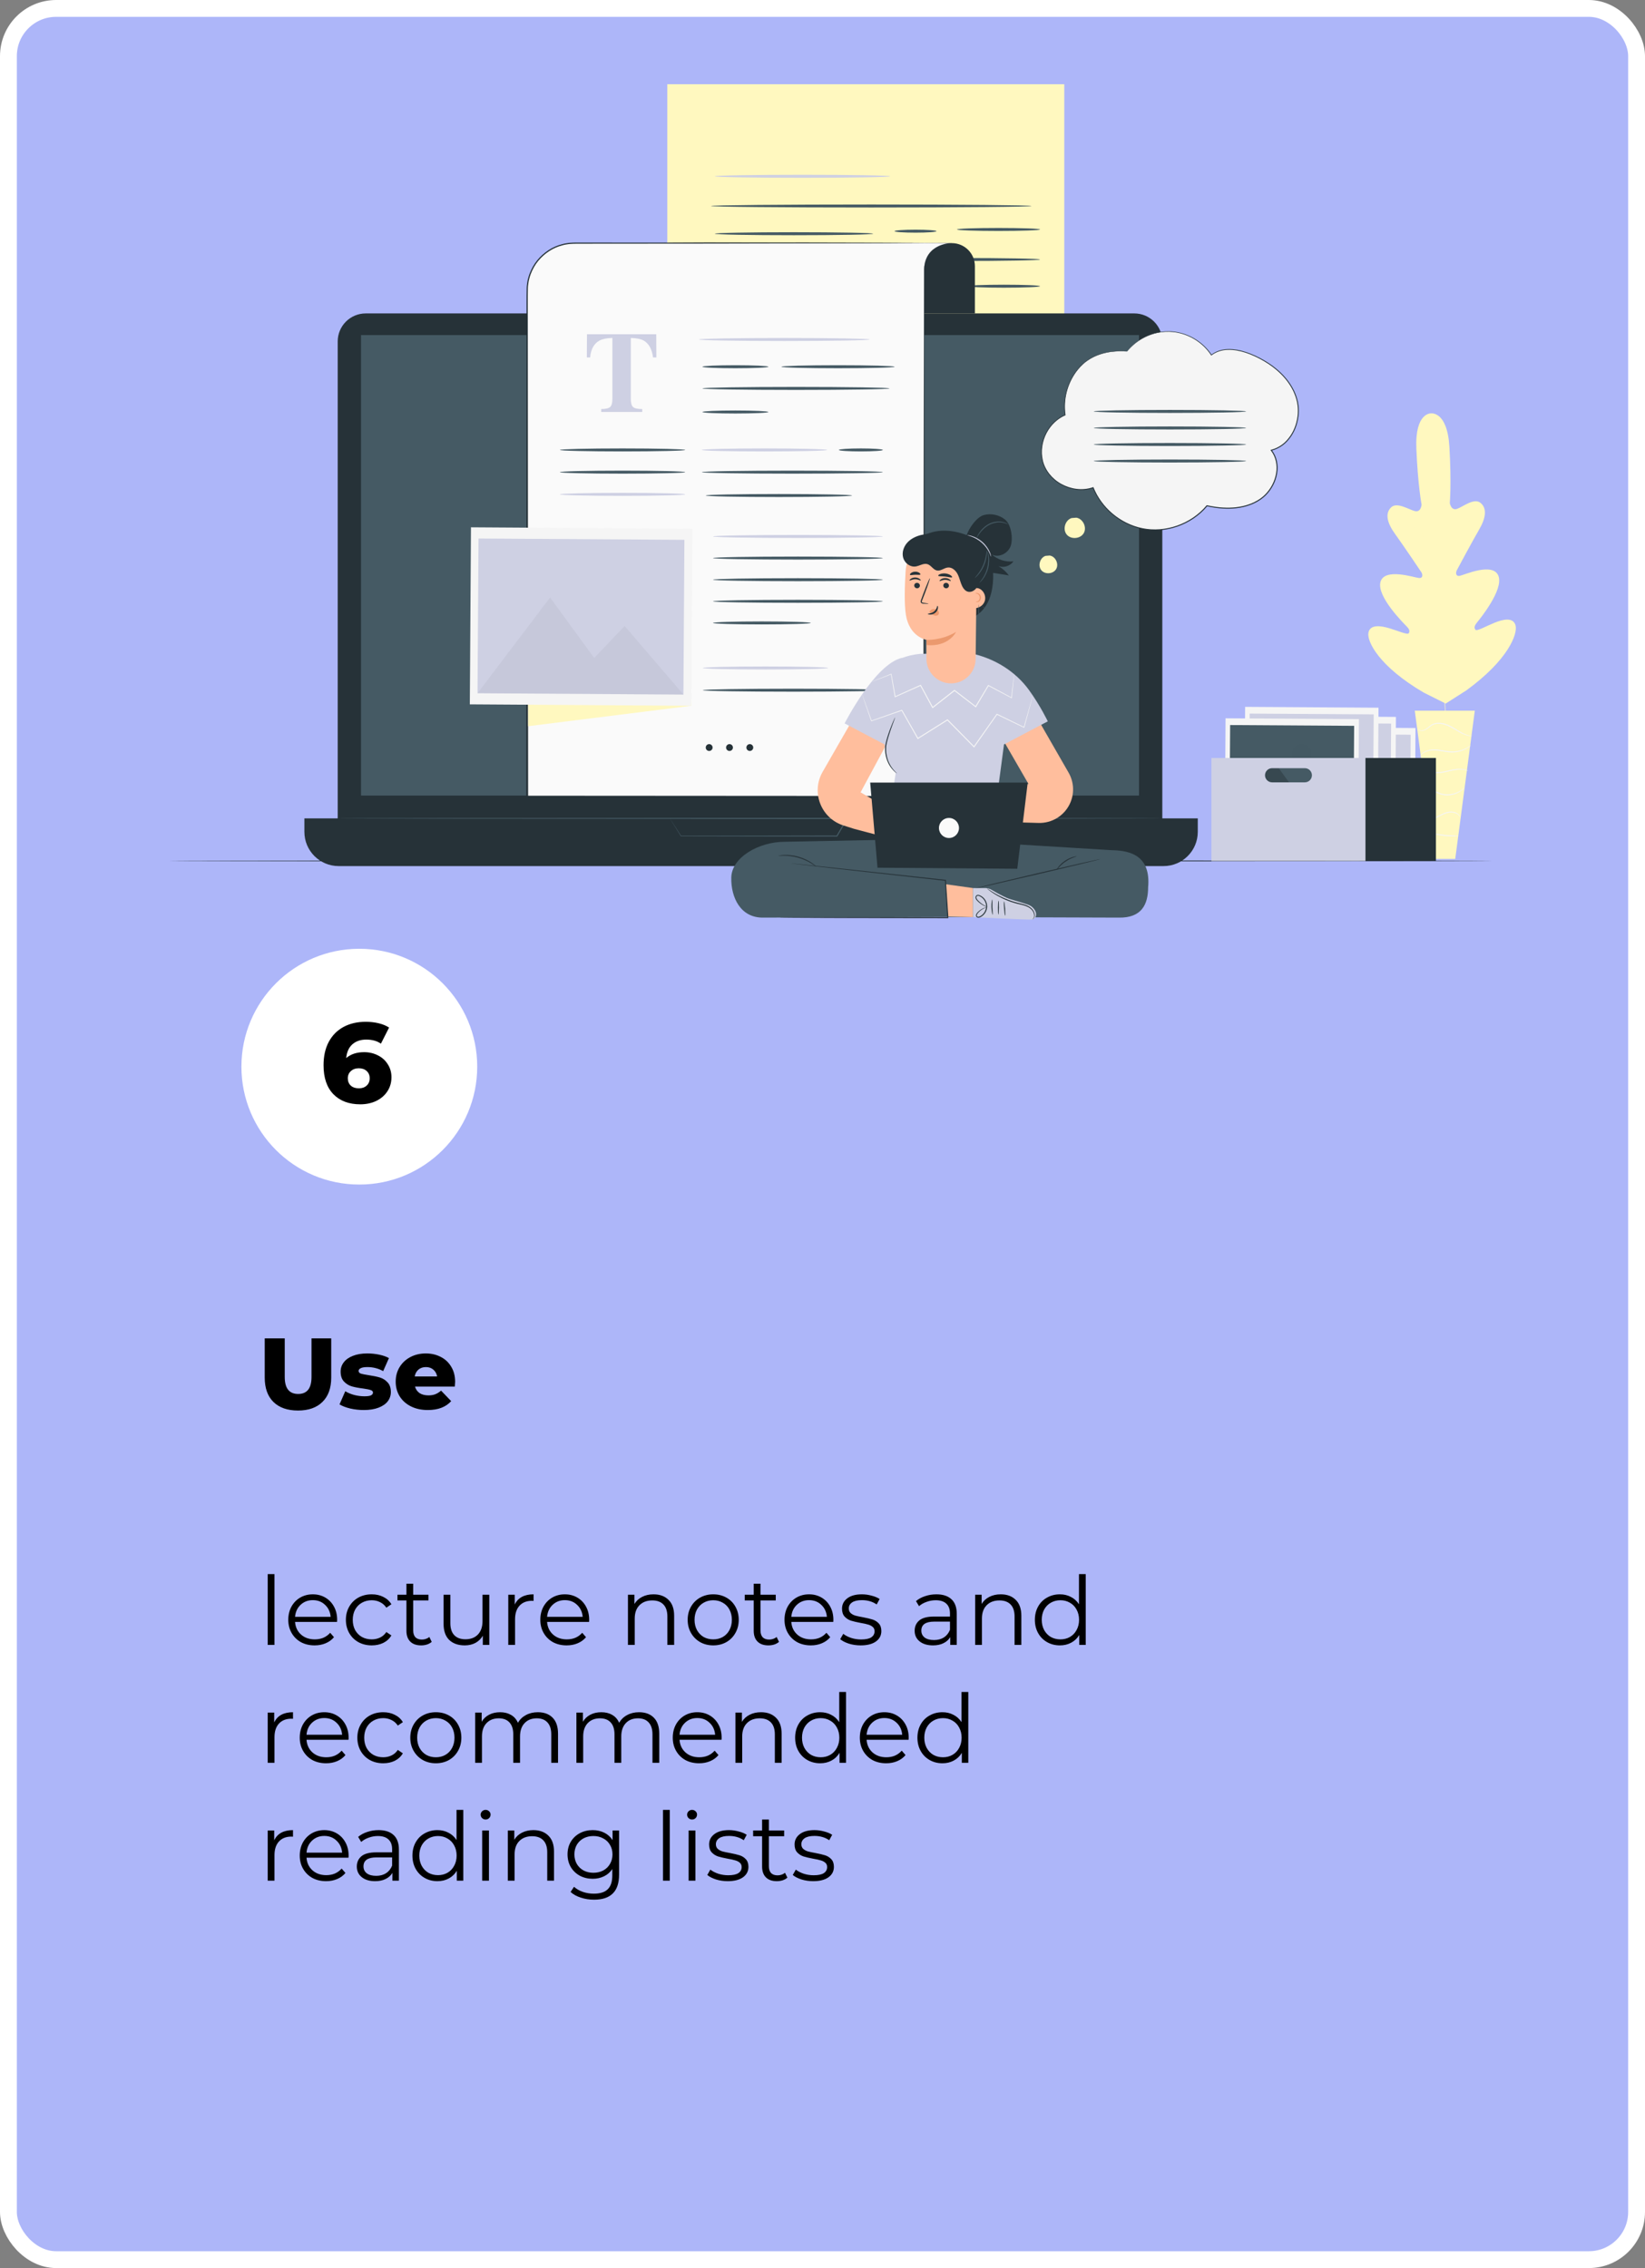 <?xml version="1.0" encoding="UTF-8"?> <svg xmlns="http://www.w3.org/2000/svg" width="293" height="404" viewBox="0 0 293 404" fill="none"><rect x="0" y="0" width="293" height="404" fill="#808080" stroke="none"/> <rect x="1.5" y="1.5" width="290" height="401" rx="8.5" fill="#ADB6F9" stroke="white" stroke-width="3"></rect> <circle cx="64" cy="190" r="21" fill="white"></circle> <path d="M64.859 187.418C65.747 187.418 66.562 187.607 67.302 187.984C68.043 188.347 68.628 188.872 69.059 189.559C69.503 190.232 69.725 191.006 69.725 191.881C69.725 192.837 69.476 193.685 68.978 194.425C68.493 195.152 67.827 195.717 66.979 196.121C66.144 196.512 65.209 196.707 64.172 196.707C62.153 196.707 60.558 196.108 59.387 194.91C58.215 193.712 57.63 191.988 57.63 189.74C57.63 188.125 57.94 186.738 58.559 185.581C59.191 184.41 60.073 183.521 61.204 182.915C62.335 182.31 63.647 182.007 65.141 182.007C65.949 182.007 66.716 182.094 67.443 182.269C68.17 182.444 68.79 182.7 69.301 183.037L67.847 185.904C67.161 185.419 66.293 185.177 65.243 185.177C64.219 185.177 63.392 185.46 62.759 186.025C62.126 186.59 61.763 187.405 61.668 188.468C62.476 187.768 63.54 187.418 64.859 187.418ZM63.93 193.86C64.495 193.86 64.953 193.698 65.303 193.375C65.666 193.052 65.848 192.614 65.848 192.063C65.848 191.524 65.666 191.093 65.303 190.77C64.953 190.447 64.489 190.286 63.91 190.286C63.331 190.286 62.86 190.454 62.496 190.79C62.133 191.113 61.951 191.544 61.951 192.083C61.951 192.608 62.126 193.038 62.476 193.375C62.84 193.698 63.324 193.86 63.93 193.86Z" fill="black"></path> <path d="M265.897 153.354C265.897 153.402 213.084 153.443 147.954 153.443C82.799 153.443 30 153.402 30 153.354C30 153.306 82.799 153.265 147.954 153.265C213.084 153.265 265.897 153.306 265.897 153.354Z" fill="#263238"></path> <path d="M254.902 73.634C254.902 73.634 252.007 73.425 252.274 79.921C252.541 86.418 253.203 89.878 253.203 89.878C253.203 89.878 253.117 91.317 252.003 91.036C250.887 90.752 248.79 89.351 247.751 90.399C246.676 91.485 247.059 93.154 248.485 95.117C249.91 97.08 252.877 101.497 253.144 101.898C253.405 102.292 253.511 103.028 252.72 102.956C251.928 102.884 246.59 101.075 245.884 103.662C245.178 106.246 250.047 111.063 250.571 111.601C251.092 112.139 251.123 112.478 250.91 112.8C250.698 113.126 248.961 112.348 247.423 111.896C245.884 111.443 244.02 111.19 243.736 112.714C243.451 114.239 245.6 118.704 253.634 123.394L257.499 125.323L261.159 122.99C268.683 117.518 270.372 112.862 269.937 111.375C269.502 109.884 267.672 110.326 266.188 110.929C264.701 111.532 263.053 112.482 262.81 112.18C262.567 111.878 262.56 111.539 263.026 110.95C263.492 110.364 267.857 105.084 266.894 102.583C265.931 100.082 260.802 102.415 260.021 102.566C259.24 102.717 259.271 101.973 259.493 101.555C259.719 101.13 262.228 96.44 263.451 94.343C264.674 92.246 264.886 90.55 263.708 89.577C262.57 88.638 260.624 90.241 259.541 90.635C258.459 91.029 258.232 89.604 258.232 89.604C258.232 89.604 258.544 86.096 258.161 79.606C257.777 73.117 254.847 73.641 254.847 73.641" fill="#FFF8BF"></path> <path d="M255.129 79.452C255.129 79.452 255.135 79.496 255.146 79.589C255.153 79.685 255.163 79.819 255.177 79.986C255.201 80.343 255.235 80.86 255.279 81.521C255.368 82.854 255.481 84.783 255.615 87.168C255.879 91.937 256.191 98.526 256.506 105.804C256.825 113.084 257.116 119.673 257.356 124.443C257.476 126.82 257.575 128.749 257.643 130.089C257.678 130.75 257.702 131.268 257.719 131.624C257.726 131.795 257.733 131.926 257.736 132.025C257.739 132.114 257.736 132.162 257.736 132.162C257.736 132.162 257.729 132.117 257.719 132.025C257.712 131.929 257.702 131.795 257.688 131.628C257.664 131.271 257.63 130.754 257.585 130.093C257.496 128.76 257.383 126.831 257.249 124.446C256.986 119.677 256.674 113.088 256.355 105.807C256.037 98.529 255.745 91.941 255.505 87.171C255.386 84.793 255.286 82.865 255.218 81.525C255.183 80.864 255.159 80.346 255.142 79.99C255.135 79.819 255.129 79.685 255.125 79.589C255.129 79.5 255.129 79.452 255.129 79.452Z" fill="#FFF8BF"></path> <path d="M250.606 92.479C250.613 92.472 250.699 92.544 250.846 92.677C250.993 92.811 251.202 93.013 251.459 93.267C251.97 93.77 252.655 94.49 253.398 95.292C254.125 96.087 254.783 96.806 255.29 97.361C255.516 97.604 255.708 97.814 255.865 97.985C256.002 98.132 256.074 98.218 256.068 98.225C256.061 98.231 255.975 98.159 255.824 98.026C255.677 97.889 255.468 97.687 255.214 97.433C254.711 96.923 254.032 96.196 253.292 95.394C252.562 94.606 251.898 93.894 251.387 93.342C251.161 93.099 250.966 92.89 250.808 92.722C250.671 92.571 250.599 92.486 250.606 92.479Z" fill="#FFF8BF"></path> <path d="M256.448 98.098C256.42 98.07 257.832 96.59 259.603 94.791C261.375 92.993 262.838 91.56 262.865 91.588C262.892 91.615 261.481 93.095 259.709 94.894C257.938 96.693 256.478 98.129 256.448 98.098Z" fill="#FFF8BF"></path> <path d="M256.434 109.299C256.431 109.288 256.527 109.23 256.705 109.127C256.91 109.011 257.164 108.87 257.462 108.702C258.099 108.343 258.98 107.846 259.929 107.26C260.881 106.677 261.724 106.122 262.334 105.715C262.619 105.526 262.858 105.365 263.054 105.235C263.225 105.122 263.321 105.064 263.328 105.074C263.335 105.081 263.249 105.156 263.088 105.283C262.927 105.41 262.691 105.588 262.392 105.804C261.8 106.232 260.96 106.804 260.008 107.39C259.055 107.976 258.164 108.463 257.513 108.798C257.188 108.966 256.921 109.096 256.736 109.182C256.544 109.264 256.438 109.309 256.434 109.299Z" fill="#FFF8BF"></path> <path d="M250.03 105.379C250.037 105.368 250.129 105.416 250.297 105.505C250.465 105.594 250.705 105.728 251 105.896C251.589 106.232 252.394 106.701 253.281 107.229C254.169 107.756 254.967 108.243 255.543 108.599C255.831 108.777 256.06 108.925 256.221 109.028C256.379 109.13 256.464 109.192 256.458 109.202C256.451 109.213 256.358 109.165 256.19 109.076C256.022 108.986 255.783 108.853 255.488 108.685C254.899 108.349 254.093 107.88 253.203 107.352C252.315 106.824 251.517 106.338 250.941 105.982C250.653 105.803 250.424 105.656 250.263 105.553C250.109 105.451 250.023 105.389 250.03 105.379Z" fill="#FFF8BF"></path> <path d="M248.759 115.267C248.766 115.257 248.886 115.318 249.098 115.431C249.338 115.562 249.639 115.73 249.999 115.928C250.756 116.353 251.795 116.949 252.939 117.614C254.083 118.279 255.115 118.889 255.858 119.337C256.208 119.553 256.502 119.731 256.735 119.875C256.941 120.006 257.051 120.081 257.047 120.091C257.044 120.101 256.92 120.04 256.708 119.927C256.471 119.797 256.17 119.629 255.807 119.43C255.05 119.005 254.011 118.409 252.867 117.744C251.723 117.079 250.691 116.47 249.948 116.021C249.598 115.805 249.304 115.627 249.071 115.483C248.865 115.349 248.755 115.274 248.759 115.267Z" fill="#FFF8BF"></path> <path d="M256.879 119.917C256.876 119.906 256.996 119.828 257.215 119.69C257.462 119.54 257.777 119.348 258.154 119.118C258.946 118.635 260.039 117.964 261.227 117.189C262.416 116.418 263.472 115.689 264.232 115.161C264.595 114.907 264.9 114.698 265.137 114.534C265.353 114.387 265.473 114.308 265.479 114.318C265.486 114.325 265.377 114.421 265.171 114.582C264.969 114.743 264.667 114.972 264.294 115.247C263.547 115.798 262.499 116.542 261.306 117.316C260.117 118.09 259.014 118.748 258.205 119.211C257.801 119.44 257.472 119.622 257.243 119.742C257.013 119.862 256.883 119.923 256.879 119.917Z" fill="#FFF8BF"></path> <path d="M262.687 126.588H251.993L255.485 153.004H259.199L262.687 126.588Z" fill="#FFF8BF"></path> <path d="M252.548 129.832C252.545 129.836 252.559 129.87 252.607 129.925C252.651 129.979 252.737 130.055 252.864 130.11C253.117 130.219 253.563 130.23 253.994 129.973C254.426 129.733 254.803 129.267 255.382 129.061C255.954 128.842 256.667 128.883 257.349 129.099C258.037 129.311 258.637 129.661 259.178 129.986C259.723 130.308 260.22 130.6 260.669 130.785C261.114 130.98 261.498 131.069 261.769 131.103C261.902 131.12 262.008 131.127 262.08 131.124C262.152 131.124 262.19 131.12 262.19 131.114C262.197 131.079 261.584 131.083 260.724 130.672C260.292 130.473 259.805 130.178 259.267 129.849C258.73 129.517 258.116 129.154 257.407 128.934C256.705 128.708 255.947 128.667 255.331 128.91C255.022 129.027 254.765 129.212 254.549 129.394C254.33 129.575 254.135 129.743 253.936 129.866C253.546 130.12 253.134 130.13 252.895 130.048C252.641 129.962 252.562 129.818 252.548 129.832Z" fill="#F5F5F5"></path> <path d="M252.939 134.701C252.953 134.712 253.025 134.592 253.193 134.417C253.364 134.249 253.641 134.026 254.046 133.875C254.447 133.721 254.964 133.629 255.533 133.653C256.105 133.673 256.729 133.797 257.393 133.906C258.055 134.019 258.712 134.067 259.298 133.985C259.884 133.91 260.395 133.742 260.799 133.557C261.203 133.372 261.505 133.17 261.7 133.022C261.899 132.872 261.991 132.772 261.985 132.765C261.964 132.738 261.553 133.105 260.748 133.444C260.347 133.608 259.847 133.762 259.278 133.824C258.709 133.896 258.079 133.841 257.421 133.732C256.763 133.625 256.129 133.502 255.536 133.488C254.944 133.475 254.412 133.584 253.998 133.759C253.58 133.93 253.299 134.18 253.141 134.369C253.066 134.468 253.008 134.547 252.98 134.605C252.949 134.664 252.936 134.698 252.939 134.701Z" fill="#F5F5F5"></path> <path d="M261.478 137.305C261.481 137.298 261.382 137.23 261.183 137.151C260.984 137.072 260.679 136.993 260.296 136.962C259.912 136.932 259.453 136.956 258.956 137.038C258.456 137.12 257.921 137.257 257.363 137.377C256.801 137.497 256.259 137.576 255.769 137.555C255.279 137.538 254.844 137.432 254.505 137.281C253.816 136.98 253.573 136.541 253.546 136.568C253.539 136.572 253.587 136.681 253.727 136.846C253.864 137.01 254.104 137.219 254.454 137.394C254.8 137.565 255.252 137.689 255.763 137.716C256.273 137.744 256.832 137.665 257.397 137.545C257.966 137.425 258.497 137.281 258.983 137.195C259.47 137.106 259.915 137.069 260.289 137.082C261.039 137.11 261.467 137.336 261.478 137.305Z" fill="#F5F5F5"></path> <path d="M253.885 140.968C253.892 140.995 254.265 140.731 254.923 140.862C255.245 140.92 255.605 141.084 256.009 141.266C256.413 141.454 256.897 141.615 257.417 141.653C258.469 141.753 259.401 141.413 259.977 141.06C260.271 140.886 260.474 140.697 260.614 140.57C260.744 140.433 260.809 140.351 260.803 140.344C260.779 140.32 260.498 140.636 259.915 140.954C259.343 141.269 258.442 141.578 257.434 141.478C256.424 141.42 255.646 140.817 254.944 140.738C254.601 140.687 254.317 140.735 254.138 140.807C253.957 140.882 253.878 140.961 253.885 140.968Z" fill="#F5F5F5"></path> <path d="M254.481 146.039C254.481 146.059 254.841 146.056 255.372 145.861C255.91 145.682 256.574 145.268 257.352 144.959C257.743 144.812 258.133 144.72 258.49 144.723C258.846 144.723 259.161 144.812 259.404 144.932C259.894 145.175 260.038 145.525 260.066 145.501C260.073 145.497 260.052 145.412 259.963 145.275C259.877 145.141 259.713 144.966 259.463 144.822C259.213 144.679 258.877 144.572 258.493 144.562C258.109 144.552 257.695 144.644 257.294 144.798C256.489 145.121 255.845 145.542 255.331 145.748C254.82 145.967 254.477 146.011 254.481 146.039Z" fill="#F5F5F5"></path> <path d="M255.005 148.399C254.999 148.42 255.255 148.512 255.684 148.619C256.109 148.725 256.708 148.838 257.376 148.903C258.045 148.968 258.654 148.975 259.093 148.951C259.532 148.93 259.802 148.889 259.799 148.869C259.795 148.817 258.716 148.862 257.394 148.728C256.071 148.602 255.019 148.348 255.005 148.399Z" fill="#F5F5F5"></path> <path d="M184.002 87.894H118.858V15H189.563V82.34C189.559 85.407 187.072 87.894 184.002 87.894Z" fill="#FFF8BF"></path> <path d="M183.721 36.695C183.721 36.843 170.941 36.962 155.18 36.962C139.416 36.962 126.639 36.843 126.639 36.695C126.639 36.548 139.416 36.428 155.18 36.428C170.944 36.428 183.721 36.548 183.721 36.695Z" fill="#455A64"></path> <path d="M155.519 41.633C155.519 41.78 149.205 41.9 141.42 41.9C133.632 41.9 127.317 41.78 127.317 41.633C127.317 41.485 133.629 41.365 141.42 41.365C149.208 41.365 155.519 41.485 155.519 41.633Z" fill="#455A64"></path> <path d="M166.802 41.177C166.802 41.324 165.13 41.444 163.067 41.444C161.005 41.444 159.333 41.324 159.333 41.177C159.333 41.029 161.005 40.909 163.067 40.909C165.13 40.909 166.802 41.029 166.802 41.177Z" fill="#455A64"></path> <path d="M185.246 40.872C185.246 41.019 181.936 41.139 177.852 41.139C173.767 41.139 170.458 41.019 170.458 40.872C170.458 40.724 173.767 40.605 177.852 40.605C181.936 40.605 185.246 40.724 185.246 40.872Z" fill="#455A64"></path> <path d="M153.165 46.357C153.165 46.505 147.228 46.625 139.902 46.625C132.577 46.625 126.639 46.505 126.639 46.357C126.639 46.21 132.577 46.09 139.902 46.09C147.228 46.09 153.165 46.21 153.165 46.357Z" fill="#455A64"></path> <path d="M185.246 46.224C185.246 46.371 178.76 46.491 170.763 46.491C162.762 46.491 156.28 46.371 156.28 46.224C156.28 46.077 162.762 45.956 170.763 45.956C178.763 45.956 185.246 46.073 185.246 46.224Z" fill="#455A64"></path> <path d="M185.246 50.98C185.246 51.127 182.358 51.247 178.798 51.247C175.234 51.247 172.349 51.127 172.349 50.98C172.349 50.832 175.234 50.712 178.798 50.712C182.361 50.709 185.246 50.829 185.246 50.98Z" fill="#455A64"></path> <path d="M158.569 31.402C158.569 31.549 151.572 31.669 142.945 31.669C134.314 31.669 127.317 31.549 127.317 31.402C127.317 31.254 134.31 31.134 142.945 31.134C151.572 31.134 158.569 31.254 158.569 31.402Z" fill="#CED0E3"></path> <path d="M202.034 152.956H65.144C62.385 152.956 60.151 150.722 60.151 147.964V60.82C60.151 58.062 62.385 55.828 65.144 55.828H202.034C204.793 55.828 207.026 58.062 207.026 60.82V147.964C207.026 150.722 204.793 152.956 202.034 152.956Z" fill="#263238"></path> <path d="M207.246 154.272H60.316C56.948 154.272 54.217 151.541 54.217 148.173V145.771H213.344V148.173C213.341 151.541 210.614 154.272 207.246 154.272Z" fill="#263238"></path> <path d="M202.877 59.689H64.301V141.711H202.877V59.689Z" fill="#455A64"></path> <path d="M119.317 145.771C119.313 145.771 119.365 145.768 119.471 145.768C119.584 145.768 119.738 145.765 119.937 145.765C120.358 145.761 120.968 145.758 121.746 145.754C123.336 145.747 125.625 145.737 128.462 145.727C134.177 145.713 142.088 145.696 150.911 145.679H151.075L150.993 145.823C150.712 146.306 150.407 146.827 150.102 147.351C149.783 147.899 149.465 148.444 149.16 148.965L149.132 149.013H149.078C136.866 148.989 126.44 148.972 121.294 148.961H121.27L121.256 148.941C120.622 147.909 120.136 147.118 119.8 146.573C119.642 146.316 119.519 146.114 119.433 145.974C119.354 145.837 119.317 145.771 119.317 145.771C119.317 145.771 119.368 145.843 119.454 145.98C119.546 146.121 119.673 146.323 119.841 146.58C120.184 147.111 120.68 147.885 121.325 148.889L121.287 148.869C126.433 148.859 136.863 148.841 149.071 148.817L148.989 148.865C149.293 148.345 149.612 147.8 149.931 147.252C150.236 146.727 150.541 146.21 150.822 145.723L150.904 145.867C142.115 145.847 134.235 145.833 128.544 145.819C125.697 145.809 123.394 145.799 121.797 145.792C121.006 145.789 120.389 145.785 119.961 145.782C119.755 145.778 119.598 145.778 119.478 145.778C119.378 145.775 119.317 145.771 119.317 145.771Z" fill="#455A64"></path> <path d="M207.026 145.771C207.026 145.819 174.144 145.861 133.594 145.861C93.027 145.861 60.155 145.819 60.155 145.771C60.155 145.723 93.03 145.682 133.594 145.682C174.144 145.682 207.026 145.723 207.026 145.771Z" fill="#455A64"></path> <path d="M169.543 43.308C171.808 43.308 173.644 45.144 173.644 47.409V55.828H161.378V48.06C161.378 45.436 163.506 43.304 166.134 43.304H169.543V43.308Z" fill="#263238"></path> <path d="M169.543 43.308C169.543 43.356 157.969 43.387 143.692 43.373C129.411 43.359 117.837 43.311 117.837 43.26C117.837 43.212 129.411 43.181 143.692 43.195C157.969 43.209 169.543 43.26 169.543 43.308Z" fill="#263238"></path> <path d="M169.436 43.298L164.321 43.263L156.889 43.308H102.291C97.656 43.308 93.897 47.067 93.897 51.702V140.358V141.907H164.602V47.91C164.811 43.308 169.436 43.298 169.436 43.298Z" fill="#FAFAFA"></path> <path d="M169.437 43.298L126.803 43.39L105.488 43.407L102.823 43.411C102.377 43.401 101.939 43.428 101.5 43.452C101.065 43.514 100.63 43.562 100.208 43.688C98.502 44.11 96.97 45.134 95.857 46.488C95.302 47.169 94.87 47.944 94.555 48.759C94.486 48.968 94.39 49.167 94.342 49.38L94.178 50.017C94.113 50.449 94.027 50.88 94.024 51.322C93.986 53.087 94.017 54.872 94.007 56.647L94.065 141.91L93.894 141.739L164.599 141.783L164.475 141.907L164.51 91.197L164.551 65.843L164.575 53.166L164.582 49.996L164.585 48.413C164.585 48.149 164.578 47.886 164.619 47.622C164.653 47.358 164.664 47.094 164.743 46.841C164.976 45.813 165.565 44.846 166.456 44.261C166.887 43.956 167.371 43.726 167.878 43.575C168.385 43.414 168.906 43.315 169.437 43.298ZM169.437 43.298C168.909 43.315 168.385 43.418 167.881 43.575C167.377 43.73 166.894 43.962 166.466 44.267C165.582 44.857 165 45.82 164.77 46.844C164.691 47.098 164.681 47.361 164.65 47.622C164.609 47.882 164.619 48.146 164.619 48.413L164.623 50L164.63 53.169L164.653 65.846L164.695 91.201L164.729 141.91V142.033H164.606L93.9 142.078H93.729V141.907L93.787 56.643C93.798 54.865 93.77 53.094 93.811 51.309C93.815 50.856 93.9 50.414 93.969 49.969L94.137 49.314C94.188 49.095 94.284 48.889 94.356 48.677C94.682 47.841 95.124 47.046 95.696 46.347C96.84 44.963 98.409 43.914 100.16 43.486C100.592 43.356 101.041 43.308 101.486 43.246C101.935 43.222 102.384 43.198 102.826 43.205L105.492 43.209L126.807 43.226L169.437 43.298Z" fill="#263238"></path> <path d="M104.549 59.538H116.887L116.908 63.67H116.318C116.123 62.19 115.572 61.193 114.657 60.669C114.143 60.381 113.375 60.224 112.354 60.196V70.992C112.354 71.746 112.484 72.246 112.748 72.493C113.012 72.74 113.56 72.863 114.393 72.863V73.384H107.088V72.863C107.89 72.863 108.421 72.736 108.685 72.486C108.948 72.236 109.079 71.736 109.079 70.989V60.193C108.078 60.22 107.311 60.378 106.776 60.666C105.796 61.2 105.241 62.201 105.114 63.667H104.525L104.549 59.538Z" fill="#CED0E3"></path> <path d="M154.899 60.47C154.899 60.618 148.094 60.738 139.7 60.738C131.302 60.738 124.498 60.618 124.498 60.47C124.498 60.323 131.302 60.203 139.7 60.203C148.094 60.203 154.899 60.323 154.899 60.47Z" fill="#CED0E3"></path> <path d="M136.863 65.325C136.863 65.473 134.232 65.593 130.987 65.593C127.739 65.593 125.111 65.473 125.111 65.325C125.111 65.178 127.742 65.058 130.987 65.058C134.232 65.058 136.863 65.178 136.863 65.325Z" fill="#455A64"></path> <path d="M122.047 80.144C122.047 80.291 117.048 80.411 110.888 80.411C104.724 80.411 99.725 80.291 99.725 80.144C99.725 79.997 104.721 79.877 110.888 79.877C117.052 79.877 122.047 79.997 122.047 80.144Z" fill="#455A64"></path> <path d="M147.327 80.144C147.327 80.291 142.328 80.411 136.167 80.411C130.003 80.411 125.005 80.291 125.005 80.144C125.005 79.997 130 79.877 136.167 79.877C142.328 79.877 147.327 79.997 147.327 80.144Z" fill="#CED0E3"></path> <path d="M122.047 84.102C122.047 84.249 117.048 84.369 110.888 84.369C104.724 84.369 99.725 84.249 99.725 84.102C99.725 83.954 104.721 83.834 110.888 83.834C117.052 83.834 122.047 83.954 122.047 84.102Z" fill="#455A64"></path> <path d="M122.047 88.059C122.047 88.206 117.048 88.326 110.888 88.326C104.724 88.326 99.725 88.206 99.725 88.059C99.725 87.912 104.721 87.792 110.888 87.792C117.052 87.788 122.047 87.908 122.047 88.059Z" fill="#CED0E3"></path> <path d="M136.863 73.387C136.863 73.535 134.232 73.655 130.987 73.655C127.739 73.655 125.111 73.535 125.111 73.387C125.111 73.24 127.742 73.12 130.987 73.12C134.232 73.12 136.863 73.24 136.863 73.387Z" fill="#455A64"></path> <path d="M157.249 80.144C157.249 80.291 155.495 80.411 153.333 80.411C151.168 80.411 149.413 80.291 149.413 80.144C149.413 79.997 151.168 79.877 153.333 79.877C155.495 79.877 157.249 79.997 157.249 80.144Z" fill="#455A64"></path> <path d="M159.346 65.325C159.346 65.473 154.83 65.593 149.263 65.593C143.692 65.593 139.179 65.473 139.179 65.325C139.179 65.178 143.695 65.058 149.263 65.058C154.83 65.058 159.346 65.178 159.346 65.325Z" fill="#455A64"></path> <path d="M158.435 69.187C158.435 69.334 150.972 69.454 141.773 69.454C132.57 69.454 125.107 69.334 125.107 69.187C125.107 69.04 132.566 68.92 141.773 68.92C150.976 68.92 158.435 69.04 158.435 69.187Z" fill="#455A64"></path> <path d="M157.249 84.102C157.249 84.249 150.03 84.369 141.129 84.369C132.224 84.369 125.005 84.249 125.005 84.102C125.005 83.954 132.22 83.834 141.129 83.834C150.03 83.834 157.249 83.954 157.249 84.102Z" fill="#455A64"></path> <path d="M157.249 95.556C157.249 95.703 150.476 95.823 142.122 95.823C133.766 95.823 126.992 95.703 126.992 95.556C126.992 95.408 133.766 95.288 142.122 95.288C150.476 95.288 157.249 95.408 157.249 95.556Z" fill="#CED0E3"></path> <path d="M157.249 99.407C157.249 99.554 150.476 99.674 142.122 99.674C133.766 99.674 126.992 99.554 126.992 99.407C126.992 99.259 133.766 99.139 142.122 99.139C150.476 99.139 157.249 99.259 157.249 99.407Z" fill="#455A64"></path> <path d="M157.249 103.258C157.249 103.405 150.476 103.525 142.122 103.525C133.766 103.525 126.992 103.405 126.992 103.258C126.992 103.111 133.766 102.991 142.122 102.991C150.476 102.991 157.249 103.111 157.249 103.258Z" fill="#455A64"></path> <path d="M157.249 107.109C157.249 107.256 150.476 107.376 142.122 107.376C133.766 107.376 126.992 107.256 126.992 107.109C126.992 106.962 133.766 106.842 142.122 106.842C150.476 106.842 157.249 106.962 157.249 107.109Z" fill="#455A64"></path> <path d="M144.411 110.96C144.411 111.035 143.435 111.101 141.859 111.149C140.282 111.197 138.107 111.227 135.701 111.227C133.296 111.227 131.117 111.197 129.541 111.149C127.965 111.101 126.992 111.032 126.992 110.96C126.992 110.885 127.965 110.82 129.541 110.772C131.117 110.724 133.296 110.693 135.701 110.693C138.107 110.693 140.282 110.724 141.859 110.772C143.435 110.82 144.411 110.885 144.411 110.96Z" fill="#455A64"></path> <path d="M151.767 88.265C151.767 88.412 145.932 88.532 138.737 88.532C131.538 88.532 125.707 88.412 125.707 88.265C125.707 88.117 131.542 87.997 138.737 87.997C145.932 87.997 151.767 88.117 151.767 88.265Z" fill="#455A64"></path> <path d="M121.52 95.991L123.127 125.717L94.062 129.356L94.038 95.737L121.52 95.991Z" fill="#FFF8BF"></path> <path d="M83.887 93.927L83.684 125.463L123.128 125.717L123.33 94.181L83.887 93.927Z" fill="#F5F5F5"></path> <path d="M85.233 95.922L85.055 123.486L121.727 123.722L121.904 96.157L85.233 95.922Z" fill="#CED0E3"></path> <g opacity="0.2"> <path opacity="0.2" d="M85.054 123.487L97.974 106.434L105.838 117.206L111.258 111.508L121.729 123.723L85.054 123.487Z" fill="black"></path> </g> <g opacity="0.2"> <g opacity="0.2"> <g opacity="0.2"> <path opacity="0.2" d="M109.288 104.409C109.278 106.002 107.976 107.287 106.382 107.277C104.789 107.267 103.504 105.965 103.515 104.372C103.525 102.778 104.827 101.493 106.42 101.504C108.013 101.514 109.298 102.816 109.288 104.409Z" fill="black"></path> </g> </g> </g> <path d="M126.923 133.156C126.923 133.492 126.649 133.766 126.313 133.766C125.977 133.766 125.703 133.492 125.703 133.156C125.703 132.82 125.977 132.546 126.313 132.546C126.652 132.546 126.923 132.82 126.923 133.156Z" fill="#263238"></path> <path d="M130.545 133.156C130.545 133.492 130.27 133.766 129.935 133.766C129.599 133.766 129.325 133.492 129.325 133.156C129.325 132.82 129.599 132.546 129.935 132.546C130.27 132.546 130.545 132.82 130.545 133.156Z" fill="#263238"></path> <path d="M134.163 133.156C134.163 133.492 133.889 133.766 133.553 133.766C133.217 133.766 132.943 133.492 132.943 133.156C132.943 132.82 133.217 132.546 133.553 132.546C133.889 132.546 134.163 132.82 134.163 133.156Z" fill="#263238"></path> <path d="M147.498 118.985C147.498 119.132 142.499 119.252 136.338 119.252C130.174 119.252 125.175 119.132 125.175 118.985C125.175 118.837 130.171 118.717 136.338 118.717C142.499 118.717 147.498 118.837 147.498 118.985Z" fill="#CED0E3"></path> <path d="M157.42 122.942C157.42 123.089 150.201 123.209 141.3 123.209C132.395 123.209 125.175 123.089 125.175 122.942C125.175 122.795 132.391 122.675 141.3 122.675C150.201 122.675 157.42 122.795 157.42 122.942Z" fill="#455A64"></path> <path d="M228.364 129.529L228.242 148.525L252 148.677L252.122 129.682L228.364 129.529Z" fill="#F5F5F5"></path> <path d="M229.173 130.732L229.067 147.335L251.156 147.477L251.263 130.874L229.173 130.732Z" fill="#CED0E3"></path> <path opacity="0.2" d="M229.064 147.337L236.846 137.069L241.584 143.555L244.849 140.125L251.154 147.481L229.064 147.337Z" fill="black"></path> <g opacity="0.2"> <g opacity="0.2"> <path opacity="0.2" d="M243.664 135.846C243.657 136.805 242.873 137.579 241.913 137.572C240.954 137.566 240.179 136.781 240.186 135.822C240.193 134.862 240.978 134.088 241.937 134.095C242.896 134.102 243.671 134.886 243.664 135.846Z" fill="black"></path> </g> </g> <path d="M224.879 127.546L224.757 146.542L248.515 146.694L248.637 127.699L224.879 127.546Z" fill="#F5F5F5"></path> <path d="M225.692 128.745L225.585 145.349L247.675 145.491L247.781 128.887L225.692 128.745Z" fill="#CED0E3"></path> <path opacity="0.2" d="M225.58 145.354L233.364 135.085L238.1 141.571L241.365 138.141L247.673 145.497L225.58 145.354Z" fill="black"></path> <g opacity="0.2"> <g opacity="0.2"> <path opacity="0.2" d="M240.179 133.865C240.172 134.825 239.388 135.599 238.428 135.592C237.469 135.585 236.695 134.801 236.701 133.841C236.708 132.882 237.493 132.108 238.452 132.115C239.412 132.118 240.186 132.903 240.179 133.865Z" fill="black"></path> </g> </g> <path d="M221.777 125.908L221.655 144.904L245.413 145.056L245.535 126.061L221.777 125.908Z" fill="#F5F5F5"></path> <path d="M222.587 127.107L222.48 143.711L244.57 143.853L244.676 127.249L222.587 127.107Z" fill="#CED0E3"></path> <path opacity="0.2" d="M222.479 143.716L230.26 133.444L234.999 139.933L238.261 136.5L244.568 143.856L222.479 143.716Z" fill="black"></path> <g opacity="0.2"> <g opacity="0.2"> <path opacity="0.2" d="M237.075 132.224C237.068 133.183 236.284 133.958 235.324 133.951C234.365 133.944 233.591 133.159 233.597 132.2C233.604 131.241 234.389 130.466 235.348 130.473C236.308 130.48 237.082 131.265 237.075 132.224Z" fill="black"></path> </g> </g> <path d="M218.292 127.946L218.17 146.941L241.928 147.094L242.05 128.098L218.292 127.946Z" fill="#F5F5F5"></path> <path d="M219.105 129.148L218.998 145.752L241.087 145.894L241.194 129.29L219.105 129.148Z" fill="#455A64"></path> <path opacity="0.2" d="M218.995 145.754L226.776 135.486L231.514 141.972L234.776 138.542L241.084 145.898L218.995 145.754Z" fill="black"></path> <g opacity="0.2"> <g opacity="0.2"> <path opacity="0.2" d="M233.59 134.266C233.583 135.226 232.799 136 231.839 135.993C230.88 135.986 230.106 135.202 230.113 134.242C230.119 133.283 230.904 132.509 231.863 132.515C232.823 132.522 233.597 133.303 233.59 134.266Z" fill="black"></path> </g> </g> <path d="M255.762 135.016H242.046V153.357H255.762V135.016Z" fill="#263238"></path> <path d="M215.777 135.017V153.358H243.211V135.017H215.777ZM232.412 139.355H226.58C225.885 139.355 225.319 138.789 225.319 138.094C225.319 137.398 225.885 136.833 226.58 136.833H232.412C233.107 136.833 233.673 137.398 233.673 138.094C233.673 138.789 233.107 139.355 232.412 139.355Z" fill="#CED0E3"></path> <path d="M197.988 151.439L172.476 149.876C172.315 149.51 172.209 149.297 172.209 149.297L165.294 149.434L163.043 149.297C163.043 149.297 163.009 149.366 162.954 149.482L139.745 149.945C135.116 149.945 130.254 152.768 130.254 156.376C130.195 159.809 131.857 163.537 136.003 163.451L167.628 163.345L199.249 163.451C203.395 163.537 204.491 161.036 204.498 158.068C204.985 152.545 201.524 151.483 197.988 151.439Z" fill="#455A64"></path> <path d="M138.909 163.455C138.909 163.455 138.96 163.448 139.06 163.444C139.169 163.441 139.317 163.441 139.505 163.437C139.906 163.434 140.485 163.427 141.228 163.42C142.733 163.413 144.905 163.403 147.591 163.393C152.987 163.386 160.464 163.376 168.824 163.365L168.735 163.461C168.69 162.769 168.646 162.026 168.598 161.279C168.502 159.751 168.409 158.243 168.32 156.814L168.399 156.897C160.632 156.033 153.769 155.269 148.838 154.721C146.385 154.44 144.411 154.214 143.041 154.056C142.366 153.974 141.845 153.912 141.479 153.868C141.307 153.844 141.174 153.827 141.074 153.816C140.982 153.803 140.937 153.796 140.937 153.792C140.937 153.789 140.985 153.792 141.074 153.799C141.174 153.809 141.307 153.82 141.479 153.837C141.845 153.875 142.369 153.926 143.044 153.995C144.415 154.138 146.388 154.347 148.845 154.604C153.776 155.139 160.642 155.882 168.413 156.722L168.488 156.729L168.491 156.804C168.581 158.236 168.676 159.74 168.772 161.269C168.82 162.015 168.865 162.759 168.909 163.451L168.916 163.547H168.82C160.457 163.537 152.981 163.526 147.588 163.52C144.898 163.509 142.729 163.499 141.225 163.492C140.481 163.485 139.902 163.479 139.502 163.475C139.31 163.472 139.162 163.468 139.056 163.468C138.96 163.458 138.909 163.455 138.909 163.455Z" fill="#263238"></path> <path d="M145.429 154.382C145.408 154.406 145.093 154.149 144.535 153.809C143.98 153.47 143.168 153.066 142.212 152.788C141.256 152.514 140.355 152.425 139.7 152.418C139.049 152.411 138.641 152.459 138.638 152.429C138.638 152.415 138.737 152.394 138.919 152.363C139.1 152.329 139.368 152.305 139.7 152.292C140.361 152.264 141.286 152.336 142.26 152.617C143.233 152.898 144.055 153.33 144.6 153.703C144.874 153.888 145.086 154.053 145.223 154.176C145.364 154.299 145.436 154.371 145.429 154.382Z" fill="#263238"></path> <path d="M196.008 153.025C196.018 153.073 190.988 154.289 184.769 155.742C178.551 157.195 173.5 158.332 173.49 158.284C173.48 158.236 178.51 157.02 184.728 155.567C190.947 154.114 195.997 152.977 196.008 153.025Z" fill="#263238"></path> <path d="M191.756 152.532C191.773 152.586 190.783 152.785 189.786 153.477C188.778 154.156 188.23 155.002 188.182 154.964C188.165 154.954 188.275 154.728 188.525 154.406C188.772 154.084 189.169 153.679 189.683 153.33C190.197 152.98 190.721 152.761 191.112 152.648C191.499 152.535 191.752 152.511 191.756 152.532Z" fill="#263238"></path> <path d="M182.258 123.569L190.337 137.634C191.334 139.371 191.396 141.492 190.502 143.284C189.464 145.364 187.312 146.652 184.989 146.587L172.582 146.237L172.257 141.725L183.183 139.632L175.817 126.879L182.258 123.569Z" fill="#FFBE9D"></path> <path d="M152.141 147.642L163.55 150.664L163.797 147.242L153.282 141.136L160.96 126.883L154.515 123.573L146.436 137.638C144.48 141.27 146.306 145.789 150.239 147.039L152.141 147.642Z" fill="#FFBE9D"></path> <path d="M178.828 132.601L186.627 128.493C186.627 128.493 185.328 125.745 183.286 122.922C180.87 119.581 177.125 117.244 172.87 116.357L163.9 116.463C162.622 116.6 161.573 116.843 160.7 117.2L160.707 117.166C155.838 118.238 150.438 128.856 150.438 128.856L157.534 132.591L157.691 133.708C157.897 135.178 158.541 136.558 159.542 137.686L157.476 151.278L180.507 151.754L177.574 142.02L178.828 132.601Z" fill="#CED0E3"></path> <path d="M159.751 137.761C159.744 137.768 159.617 137.682 159.408 137.5C159.199 137.319 158.915 137.031 158.624 136.623C158.045 135.818 157.527 134.454 157.664 132.916C157.774 132.159 157.99 131.47 158.192 130.85C158.398 130.23 158.607 129.682 158.792 129.223C158.973 128.763 159.131 128.397 159.247 128.147C159.36 127.897 159.432 127.76 159.443 127.766C159.453 127.77 159.405 127.917 159.309 128.174C159.203 128.465 159.069 128.832 158.908 129.267C158.74 129.73 158.545 130.281 158.35 130.901C158.158 131.518 157.949 132.207 157.843 132.94C157.774 133.666 157.87 134.389 158.038 135.003C158.202 135.623 158.47 136.144 158.733 136.555C159.271 137.367 159.778 137.73 159.751 137.761Z" fill="#263238"></path> <path d="M156.297 154.56L154.995 139.399H183.053L181.192 154.748L156.297 154.56Z" fill="#263238"></path> <path d="M170.811 147.485C170.811 148.471 170.013 149.27 169.026 149.27C168.039 149.27 167.241 148.471 167.241 147.485C167.241 146.498 168.039 145.699 169.026 145.699C170.013 145.699 170.811 146.498 170.811 147.485Z" fill="#FAFAFA"></path> <path d="M168.532 157.52L173.298 158.185V163.366L168.916 163.252L168.532 157.52Z" fill="#FFBE9D"></path> <path d="M173.298 158.185H175.44C175.858 158.185 176.266 158.294 176.625 158.503L177.756 159.154C178.126 159.367 179.322 159.966 179.73 160.097C181.032 160.515 183.221 161.077 183.683 161.433C185.003 162.451 184.602 163.65 183.875 163.777C183.238 163.886 173.295 163.362 173.295 163.362V158.185H173.298Z" fill="#CED0E3"></path> <path d="M176.814 162.937C176.769 162.948 176.605 162.351 176.584 161.591C176.56 160.83 176.687 160.227 176.735 160.234C176.787 160.241 176.739 160.844 176.763 161.587C176.783 162.327 176.865 162.927 176.814 162.937Z" fill="#263238"></path> <path d="M177.831 162.906C177.783 162.906 177.746 162.351 177.752 161.67C177.759 160.988 177.804 160.433 177.852 160.436C177.9 160.436 177.937 160.991 177.931 161.673C177.924 162.355 177.879 162.906 177.831 162.906Z" fill="#263238"></path> <path d="M179.031 163.112C178.983 163.115 178.897 162.55 178.842 161.844C178.788 161.142 178.784 160.566 178.832 160.563C178.88 160.559 178.966 161.125 179.021 161.83C179.075 162.536 179.079 163.108 179.031 163.112Z" fill="#263238"></path> <path d="M175.889 161.556C175.885 161.567 175.724 161.532 175.45 161.419C175.176 161.303 174.789 161.104 174.381 160.758C174.278 160.672 174.175 160.576 174.076 160.47C173.977 160.364 173.867 160.244 173.802 160.083C173.737 159.922 173.737 159.713 173.86 159.552C173.922 159.47 174.025 159.418 174.127 159.405C174.23 159.391 174.326 159.408 174.415 159.439C175.111 159.675 175.707 160.357 175.817 161.197C175.923 162.046 175.467 162.834 174.864 163.232C174.713 163.331 174.556 163.42 174.374 163.451C174.285 163.468 174.189 163.468 174.093 163.437C173.997 163.407 173.918 163.335 173.877 163.246C173.795 163.057 173.867 162.882 173.939 162.752C174.014 162.615 174.121 162.516 174.213 162.42C174.6 162.046 174.991 161.841 175.265 161.731C175.542 161.621 175.707 161.598 175.707 161.604C175.71 161.618 175.556 161.666 175.292 161.793C175.032 161.92 174.662 162.135 174.302 162.509C174.213 162.605 174.121 162.701 174.059 162.817C173.997 162.93 173.956 163.074 174.008 163.177C174.059 163.287 174.196 163.324 174.343 163.29C174.487 163.263 174.631 163.18 174.772 163.088C175.32 162.718 175.734 161.981 175.638 161.21C175.542 160.443 174.987 159.806 174.367 159.586C174.217 159.535 174.062 159.542 173.984 159.641C173.901 159.74 173.891 159.898 173.939 160.021C174.045 160.278 174.282 160.477 174.463 160.652C175.248 161.358 175.906 161.522 175.889 161.556Z" fill="#263238"></path> <path d="M183.875 163.777C183.862 163.76 184.016 163.691 184.136 163.451C184.256 163.215 184.235 162.79 183.995 162.372C183.762 161.951 183.279 161.587 182.673 161.375C182.066 161.156 181.343 161.053 180.617 160.823C179.154 160.388 177.917 159.747 177.078 159.209C176.656 158.942 176.334 158.702 176.115 158.531C175.899 158.356 175.782 158.254 175.789 158.243C175.796 158.233 175.926 158.319 176.156 158.473C176.385 158.627 176.721 158.85 177.146 159.1C177.996 159.604 179.226 160.217 180.668 160.649C181.384 160.871 182.1 160.981 182.731 161.214C183.358 161.443 183.868 161.841 184.108 162.303C184.348 162.756 184.355 163.222 184.201 163.475C184.129 163.602 184.04 163.677 183.981 163.718C183.913 163.766 183.879 163.784 183.875 163.777Z" fill="#263238"></path> <path d="M180.631 120.078C180.634 120.078 180.634 120.102 180.631 120.15C180.627 120.208 180.62 120.277 180.613 120.362C180.596 120.561 180.569 120.838 180.538 121.191C180.463 121.928 180.36 122.98 180.226 124.302L180.219 124.381L180.148 124.344C179 123.741 177.598 123 176.012 122.168L176.111 122.14C175.43 123.292 174.672 124.57 173.864 125.93L173.816 126.012L173.74 125.954C172.558 125.046 171.28 124.069 169.958 123.052H170.067C169.543 123.463 168.985 123.902 168.419 124.344C167.655 124.94 166.905 125.529 166.172 126.101L166.089 126.166L166.038 126.074C165.291 124.693 164.575 123.367 163.897 122.116L164.003 122.154C162.355 122.887 160.83 123.569 159.463 124.176L159.381 124.213L159.367 124.124C159.103 122.569 158.874 121.215 158.682 120.088L158.75 120.126C157.644 120.547 156.766 120.883 156.153 121.116C155.858 121.226 155.629 121.311 155.461 121.373C155.389 121.397 155.331 121.417 155.283 121.435C155.242 121.448 155.221 121.455 155.221 121.452C155.221 121.448 155.238 121.438 155.279 121.421C155.327 121.4 155.382 121.376 155.454 121.346C155.619 121.277 155.845 121.185 156.136 121.065C156.746 120.821 157.62 120.468 158.716 120.03L158.774 120.006L158.785 120.068C158.987 121.195 159.23 122.545 159.507 124.097L159.408 124.045C160.768 123.429 162.29 122.743 163.938 122L164.006 121.969L164.044 122.038C164.722 123.288 165.445 124.614 166.192 125.992L166.059 125.964C166.792 125.389 167.542 124.803 168.303 124.203C168.868 123.761 169.427 123.323 169.951 122.911L170.006 122.87L170.06 122.911C171.383 123.929 172.658 124.912 173.836 125.82L173.713 125.844C174.525 124.487 175.289 123.213 175.978 122.065L176.015 122.003L176.077 122.038C177.657 122.884 179.051 123.634 180.195 124.248L180.117 124.289C180.271 122.97 180.394 121.918 180.48 121.185C180.524 120.835 180.559 120.557 180.583 120.359C180.596 120.273 180.607 120.205 180.613 120.146C180.624 120.102 180.631 120.078 180.631 120.078Z" fill="#F5F5F5"></path> <path d="M183.961 123.895C183.965 123.895 183.958 123.929 183.941 123.994C183.923 124.069 183.899 124.165 183.869 124.285C183.8 124.549 183.701 124.926 183.574 125.406C183.31 126.392 182.926 127.807 182.45 129.575L182.433 129.644L182.368 129.613C180.994 128.952 179.356 128.167 177.533 127.293L177.629 127.269C176.396 129.031 175.022 130.987 173.559 133.077L173.501 133.163L173.429 133.087C172.185 131.826 170.869 130.494 169.516 129.123C169.242 128.842 168.968 128.565 168.694 128.29L168.803 128.304C166.97 129.455 165.199 130.566 163.53 131.611L163.455 131.659L163.41 131.58C162.393 129.781 161.437 128.095 160.566 126.56L160.655 126.594C158.572 127.311 156.739 127.944 155.235 128.462L155.184 128.479L155.167 128.428C154.653 126.937 154.245 125.758 153.964 124.94C153.83 124.542 153.727 124.234 153.652 124.011C153.621 123.912 153.594 123.833 153.577 123.771C153.56 123.716 153.553 123.689 153.556 123.689C153.56 123.689 153.57 123.713 153.59 123.768C153.614 123.829 153.645 123.905 153.68 124.004C153.758 124.223 153.871 124.528 154.019 124.922C154.313 125.738 154.735 126.913 155.269 128.393L155.201 128.359C156.701 127.831 158.528 127.187 160.607 126.454L160.666 126.433L160.697 126.488C161.574 128.023 162.533 129.702 163.558 131.497L163.438 131.467C165.106 130.418 166.874 129.305 168.707 128.153L168.769 128.116L168.82 128.167C169.091 128.441 169.365 128.722 169.643 129C170.996 130.374 172.308 131.706 173.552 132.967L173.418 132.978C174.888 130.894 176.269 128.941 177.509 127.184L177.547 127.132L177.605 127.16C179.421 128.044 181.052 128.842 182.423 129.51L182.34 129.548C182.837 127.787 183.238 126.375 183.516 125.392C183.653 124.916 183.762 124.542 183.838 124.278C183.875 124.158 183.903 124.066 183.927 123.99C183.947 123.925 183.958 123.891 183.961 123.895Z" fill="#F5F5F5"></path> <path d="M180.507 99.993C179.137 100.147 177.711 99.695 176.677 98.783C177.924 99.414 179.589 98.55 180.028 97.221C180.466 95.895 180.106 93.425 179.017 92.547C177.979 91.715 176.543 91.396 175.258 91.739C173.973 92.082 172.613 94.038 172.192 95.299L172.216 95.337C172.017 95.258 171.818 95.186 171.62 95.117C170.198 94.641 168.676 94.408 167.186 94.579C165.695 94.751 164.236 95.343 163.133 96.364L171.846 110.368C173.429 110.227 174.83 109.162 175.659 107.805C176.488 106.451 176.807 104.838 176.886 103.251C176.906 102.854 176.903 102.449 176.889 102.049C177.825 102.199 178.756 102.35 179.692 102.497C179.192 101.826 178.554 101.254 177.828 100.832C178.767 101.195 179.935 100.829 180.507 99.993Z" fill="#263238"></path> <path d="M169.492 121.726C171.856 121.674 173.751 119.759 173.778 117.395L173.98 99.972C173.994 99.253 173.456 98.643 172.74 98.567L165.38 96.707C163.023 96.457 161.457 99.359 161.306 101.723C161.142 104.351 161.042 107.565 161.354 109.525C161.981 113.468 165.003 113.969 165.003 113.969C165.003 113.958 165.007 115.493 165.014 117.364C165.027 119.814 167.045 121.777 169.492 121.726Z" fill="#FFBE9D"></path> <path d="M162.838 104.275C162.827 104.543 163.047 104.772 163.324 104.786C163.602 104.8 163.835 104.598 163.845 104.33C163.855 104.063 163.636 103.833 163.359 103.82C163.081 103.806 162.848 104.008 162.838 104.275Z" fill="#263238"></path> <path d="M162.009 103.395C162.071 103.46 162.454 103.179 162.999 103.179C163.544 103.172 163.941 103.453 164 103.385C164.027 103.354 163.965 103.238 163.791 103.111C163.619 102.984 163.328 102.861 162.989 102.864C162.65 102.868 162.365 102.991 162.201 103.118C162.033 103.248 161.978 103.368 162.009 103.395Z" fill="#263238"></path> <path d="M168.015 104.275C168.005 104.543 168.224 104.772 168.502 104.786C168.779 104.8 169.012 104.598 169.022 104.33C169.033 104.063 168.813 103.833 168.536 103.82C168.258 103.806 168.025 104.008 168.015 104.275Z" fill="#263238"></path> <path d="M167.357 103.498C167.419 103.563 167.803 103.282 168.348 103.282C168.892 103.275 169.29 103.556 169.348 103.488C169.375 103.457 169.314 103.34 169.139 103.214C168.968 103.087 168.676 102.963 168.337 102.967C167.998 102.97 167.714 103.094 167.549 103.22C167.381 103.351 167.326 103.467 167.357 103.498Z" fill="#263238"></path> <path d="M165.38 107.534C165.384 107.503 165.045 107.445 164.496 107.373C164.356 107.359 164.226 107.332 164.202 107.236C164.167 107.137 164.226 106.986 164.294 106.825C164.424 106.489 164.561 106.136 164.705 105.766C165.278 104.259 165.689 103.022 165.627 102.998C165.565 102.974 165.055 104.176 164.483 105.684C164.346 106.054 164.215 106.41 164.089 106.749C164.037 106.907 163.945 107.085 164.017 107.294C164.054 107.397 164.157 107.472 164.246 107.496C164.335 107.524 164.414 107.524 164.483 107.531C165.038 107.562 165.38 107.565 165.38 107.534Z" fill="#263238"></path> <path d="M165.007 113.972C165.007 113.972 167.659 114.143 170.287 112.564C170.287 112.564 169.005 115.27 165.062 114.904L165.007 113.972Z" fill="#EB996E"></path> <path d="M165.613 108.843C165.809 108.582 166.151 108.442 166.494 108.48C166.73 108.504 166.97 108.62 167.11 108.812C167.254 109.004 167.285 109.278 167.155 109.46C167.008 109.665 166.703 109.713 166.442 109.641C166.182 109.566 165.959 109.398 165.747 109.227C165.689 109.179 165.627 109.131 165.593 109.066C165.555 109 165.548 108.918 165.593 108.863" fill="#EB996E"></path> <path d="M166.984 107.907C166.895 107.904 166.895 108.493 166.388 108.911C165.884 109.333 165.254 109.264 165.25 109.347C165.243 109.384 165.391 109.46 165.655 109.47C165.915 109.48 166.295 109.394 166.604 109.138C166.912 108.881 167.046 108.538 167.066 108.295C167.09 108.051 167.022 107.907 166.984 107.907Z" fill="#263238"></path> <path d="M167.111 102.545C167.165 102.693 167.707 102.624 168.344 102.699C168.985 102.764 169.499 102.95 169.584 102.819C169.622 102.754 169.533 102.617 169.324 102.473C169.118 102.329 168.789 102.196 168.406 102.151C168.022 102.11 167.672 102.172 167.439 102.264C167.207 102.36 167.087 102.477 167.111 102.545Z" fill="#263238"></path> <path d="M162.084 102.391C162.18 102.515 162.553 102.388 163.006 102.381C163.455 102.36 163.838 102.463 163.927 102.336C163.965 102.275 163.907 102.151 163.739 102.032C163.575 101.915 163.3 101.819 162.989 101.829C162.68 101.84 162.41 101.953 162.255 102.079C162.094 102.206 162.043 102.333 162.084 102.391Z" fill="#263238"></path> <path d="M173.545 104.872C173.843 104.666 174.261 104.742 174.577 104.923C175.3 105.341 175.663 106.301 175.392 107.092C175.125 107.884 174.255 108.425 173.425 108.315" fill="#FFBE9D"></path> <path d="M173.823 107.144C173.833 107.116 173.977 107.178 174.165 107.089C174.354 107.013 174.522 106.736 174.504 106.414C174.494 106.088 174.282 105.852 174.083 105.78C173.884 105.698 173.74 105.739 173.734 105.708C173.72 105.687 173.867 105.585 174.128 105.643C174.254 105.674 174.398 105.746 174.511 105.883C174.624 106.016 174.696 106.205 174.707 106.4C174.734 106.798 174.484 107.157 174.213 107.219C173.946 107.294 173.802 107.157 173.823 107.144Z" fill="#EB996E"></path> <path d="M174.898 107.942C174.902 107.935 174.967 107.98 175.08 108.069C175.21 108.175 175.371 108.309 175.563 108.463C175.998 108.833 176.577 109.326 177.266 109.909L177.324 109.957L177.276 110.015C176.642 110.775 175.937 111.728 175.145 112.722C174.967 112.948 174.785 113.167 174.611 113.373L174.463 113.544L174.453 113.318C174.381 111.714 174.326 110.292 174.295 109.271C174.285 108.785 174.275 108.384 174.268 108.069C174.265 107.788 174.268 107.63 174.278 107.63C174.289 107.63 174.309 107.784 174.33 108.065C174.35 108.377 174.378 108.781 174.412 109.264C174.474 110.282 174.552 111.704 174.628 113.308L174.474 113.253C174.641 113.047 174.823 112.828 175.001 112.605C175.793 111.615 176.505 110.666 177.156 109.912L177.167 110.018C176.499 109.415 175.933 108.908 175.505 108.524C175.323 108.356 175.173 108.216 175.049 108.1C174.946 108.004 174.895 107.945 174.898 107.942Z" fill="#455A64"></path> <path d="M166.925 94.984C165.959 95.025 164.99 95.066 164.051 95.299C163.112 95.532 162.204 95.974 161.567 96.697C160.929 97.423 160.604 98.461 160.881 99.386C161.156 100.312 162.108 101.038 163.064 100.908C163.79 100.812 164.486 100.274 165.188 100.486C165.85 100.688 166.216 101.497 166.898 101.624C167.57 101.747 168.169 101.144 168.851 101.086C169.601 101.021 170.256 101.638 170.588 102.312C170.924 102.987 171.051 103.752 171.386 104.43C171.602 104.862 171.935 105.276 172.401 105.396C172.829 105.506 173.295 105.341 173.631 105.05C173.963 104.759 174.182 104.358 174.35 103.947C175.059 102.203 174.905 100.133 173.946 98.516C172.987 96.899 171.243 95.768 169.375 95.556" fill="#263238"></path> <path d="M176.533 99.171C176.502 99.181 176.41 98.852 176.17 98.369C175.93 97.886 175.512 97.259 174.902 96.707C174.289 96.155 173.624 95.802 173.12 95.614C172.617 95.422 172.281 95.364 172.288 95.333C172.291 95.319 172.373 95.326 172.528 95.347C172.682 95.364 172.901 95.412 173.165 95.498C173.692 95.662 174.391 96.008 175.025 96.577C175.656 97.149 176.074 97.81 176.29 98.317C176.399 98.571 176.471 98.783 176.502 98.934C176.529 99.085 176.543 99.167 176.533 99.171Z" fill="#CED0E3"></path> <path d="M179.548 93.397C179.531 93.428 179.202 93.212 178.599 93.103C178.003 92.99 177.122 93.034 176.286 93.452C175.45 93.87 174.861 94.514 174.498 95.008C174.131 95.504 173.96 95.85 173.936 95.837C173.926 95.833 173.956 95.741 174.028 95.58C174.1 95.422 174.22 95.196 174.395 94.932C174.738 94.412 175.33 93.73 176.204 93.291C177.081 92.853 178.01 92.829 178.62 92.979C178.928 93.051 179.168 93.154 179.319 93.24C179.48 93.325 179.555 93.387 179.548 93.397Z" fill="#455A64"></path> <path d="M175.759 98.026C175.779 98.026 175.81 98.335 175.765 98.838C175.721 99.338 175.577 100.027 175.272 100.733C174.967 101.439 174.563 102.018 174.23 102.395C173.898 102.772 173.651 102.963 173.638 102.946C173.59 102.909 174.518 102.055 175.108 100.664C175.714 99.277 175.697 98.019 175.759 98.026Z" fill="#455A64"></path> <path d="M175.871 98.112C175.882 98.108 175.916 98.187 175.967 98.338C176.022 98.485 176.077 98.708 176.122 98.989C176.214 99.544 176.228 100.342 176.015 101.185C175.799 102.028 175.412 102.723 175.066 103.169C174.895 103.392 174.741 103.563 174.621 103.669C174.504 103.775 174.436 103.83 174.429 103.823C174.405 103.799 174.652 103.556 174.963 103.097C175.275 102.641 175.635 101.959 175.844 101.144C176.05 100.325 176.06 99.554 175.998 99.006C175.94 98.454 175.841 98.118 175.871 98.112Z" fill="#455A64"></path> <path d="M186.239 99.01C185.242 99.325 184.81 100.743 185.465 101.559C186.116 102.374 187.596 102.265 188.12 101.36C188.644 100.456 188.007 99.116 186.976 98.955" fill="#FFF8BF"></path> <path d="M190.871 92.277C189.731 92.637 189.234 94.264 189.984 95.2C190.731 96.135 192.43 96.008 193.03 94.974C193.633 93.939 192.9 92.4 191.718 92.212" fill="#FFF8BF"></path> <path d="M200.764 62.606C197.663 62.345 194.528 63.038 192.404 65.306C190.279 67.577 189.265 70.843 189.731 73.919C186.435 75.29 184.636 79.48 185.918 82.814C187.199 86.148 191.342 88.056 194.706 86.864C196.217 90.698 199.853 93.614 203.92 94.261C207.99 94.909 212.348 93.264 214.976 90.091C218.211 90.821 221.839 90.773 224.556 88.875C227.273 86.977 228.503 82.793 226.43 80.207C230.155 79.299 232.049 74.649 230.943 70.976C229.84 67.307 226.533 64.672 223.001 63.178C220.667 62.191 217.755 61.677 215.764 63.243C214.171 60.79 211.351 59.183 208.429 59.056C205.509 58.936 202.563 60.3 200.764 62.606Z" fill="#F5F5F5"></path> <path d="M200.763 62.605C200.763 62.605 200.825 62.523 200.951 62.365C201.075 62.204 201.277 61.982 201.554 61.701C202.113 61.153 203.024 60.382 204.419 59.779C205.111 59.48 205.923 59.224 206.838 59.093C207.753 58.97 208.774 58.963 209.836 59.186C210.898 59.395 211.998 59.823 213.043 60.484C214.081 61.153 215.064 62.057 215.821 63.212L215.732 63.198C216.534 62.575 217.579 62.218 218.665 62.191C219.751 62.15 220.872 62.355 221.968 62.718C223.065 63.085 224.147 63.585 225.203 64.202C226.258 64.819 227.286 65.559 228.204 66.467C229.129 67.361 229.934 68.437 230.52 69.653C230.801 70.266 231.034 70.914 231.182 71.589C231.305 72.267 231.377 72.97 231.319 73.672C231.23 75.074 230.798 76.496 229.979 77.712C229.564 78.311 229.081 78.884 228.475 79.319C227.875 79.761 227.19 80.093 226.453 80.285L226.501 80.148C226.947 80.717 227.262 81.388 227.423 82.104C227.584 82.82 227.591 83.571 227.478 84.304C227.245 85.774 226.511 87.175 225.429 88.255C224.332 89.334 222.869 90.002 221.351 90.338C219.823 90.674 218.227 90.677 216.657 90.475C216.085 90.406 215.52 90.293 214.965 90.173L215.054 90.142C212.21 93.555 207.554 95.087 203.476 94.257C201.434 93.846 199.564 92.883 198.042 91.592C196.521 90.3 195.342 88.666 194.637 86.891L194.739 86.939C192.79 87.61 190.659 87.268 188.987 86.336C187.298 85.414 186.033 83.831 185.622 82.07C185.204 80.309 185.543 78.5 186.318 77.044C187.095 75.581 188.322 74.443 189.713 73.857L189.675 73.922C189.466 72.497 189.579 71.106 189.888 69.852C190.213 68.601 190.731 67.481 191.365 66.539C191.676 66.062 192.033 65.644 192.389 65.254C192.759 64.877 193.136 64.534 193.537 64.257C194.325 63.681 195.147 63.321 195.901 63.068C197.422 62.578 198.673 62.533 199.502 62.53C200.331 62.547 200.763 62.605 200.763 62.605C200.763 62.605 200.653 62.605 200.441 62.592C200.228 62.578 199.91 62.571 199.495 62.571C198.669 62.588 197.422 62.64 195.915 63.14C195.168 63.393 194.356 63.757 193.578 64.329C193.184 64.603 192.814 64.949 192.447 65.322C192.098 65.71 191.745 66.127 191.44 66.6C190.813 67.536 190.306 68.646 189.987 69.886C189.686 71.126 189.576 72.5 189.788 73.909L189.795 73.957L189.751 73.977C188.391 74.556 187.188 75.673 186.427 77.112C185.67 78.544 185.341 80.323 185.752 82.043C186.157 83.759 187.393 85.305 189.052 86.206C190.693 87.114 192.776 87.446 194.674 86.788L194.75 86.761L194.777 86.833C195.473 88.58 196.638 90.19 198.138 91.465C199.639 92.74 201.486 93.689 203.497 94.09C207.509 94.905 212.104 93.391 214.903 90.033L214.937 89.992L214.992 90.002C215.544 90.118 216.102 90.231 216.671 90.3C218.227 90.499 219.803 90.492 221.307 90.163C222.797 89.834 224.236 89.176 225.299 88.128C226.354 87.079 227.07 85.705 227.296 84.277C227.533 82.851 227.234 81.351 226.361 80.258L226.279 80.155L226.409 80.121C227.121 79.936 227.786 79.613 228.369 79.185C228.958 78.76 229.431 78.205 229.838 77.619C230.637 76.434 231.065 75.039 231.154 73.662C231.209 72.973 231.14 72.285 231.021 71.62C230.88 70.959 230.65 70.321 230.376 69.718C229.801 68.519 229.009 67.457 228.094 66.573C227.19 65.675 226.172 64.942 225.127 64.325C224.082 63.712 223.006 63.212 221.92 62.845C220.838 62.485 219.731 62.28 218.665 62.318C217.6 62.342 216.582 62.688 215.801 63.291L215.749 63.332L215.715 63.277C214.972 62.136 214.002 61.238 212.981 60.577C211.95 59.922 210.864 59.491 209.812 59.282C208.76 59.056 207.749 59.062 206.845 59.176C205.937 59.299 205.131 59.549 204.439 59.84C203.052 60.43 202.14 61.187 201.575 61.725C201.294 61.999 201.088 62.218 200.962 62.376C200.835 62.53 200.763 62.605 200.763 62.605Z" fill="#263238"></path> <path d="M221.951 73.285C221.951 73.432 215.876 73.552 208.383 73.552C200.886 73.552 194.811 73.432 194.811 73.285C194.811 73.138 200.886 73.018 208.383 73.018C215.873 73.018 221.951 73.138 221.951 73.285Z" fill="#455A64"></path> <path d="M221.951 76.232C221.951 76.379 215.876 76.499 208.383 76.499C200.886 76.499 194.811 76.379 194.811 76.232C194.811 76.084 200.886 75.964 208.383 75.964C215.873 75.961 221.951 76.081 221.951 76.232Z" fill="#455A64"></path> <path d="M221.951 79.175C221.951 79.322 215.876 79.442 208.383 79.442C200.886 79.442 194.811 79.322 194.811 79.175C194.811 79.027 200.886 78.907 208.383 78.907C215.873 78.907 221.951 79.027 221.951 79.175Z" fill="#455A64"></path> <path d="M221.951 82.118C221.951 82.265 215.876 82.385 208.383 82.385C200.886 82.385 194.811 82.265 194.811 82.118C194.811 81.971 200.886 81.851 208.383 81.851C215.873 81.851 221.951 81.971 221.951 82.118Z" fill="#455A64"></path> <path d="M53.074 251.252C51.202 251.252 49.744 250.742 48.7 249.722C47.668 248.702 47.152 247.256 47.152 245.384V238.4H50.716V245.276C50.716 247.292 51.514 248.3 53.11 248.3C54.694 248.3 55.486 247.292 55.486 245.276V238.4H58.996V245.384C58.996 247.256 58.474 248.702 57.43 249.722C56.398 250.742 54.946 251.252 53.074 251.252ZM64.794 251.162C63.978 251.162 63.174 251.072 62.382 250.892C61.59 250.7 60.954 250.454 60.474 250.154L61.5 247.814C61.944 248.09 62.472 248.312 63.084 248.48C63.696 248.636 64.302 248.714 64.902 248.714C65.454 248.714 65.844 248.66 66.072 248.552C66.312 248.432 66.432 248.264 66.432 248.048C66.432 247.832 66.288 247.682 66 247.598C65.724 247.502 65.28 247.412 64.668 247.328C63.888 247.232 63.222 247.106 62.67 246.95C62.13 246.794 61.662 246.506 61.266 246.086C60.87 245.666 60.672 245.078 60.672 244.322C60.672 243.698 60.858 243.146 61.23 242.666C61.602 242.174 62.142 241.79 62.85 241.514C63.57 241.226 64.428 241.082 65.424 241.082C66.132 241.082 66.834 241.154 67.53 241.298C68.226 241.442 68.808 241.646 69.276 241.91L68.25 244.232C67.386 243.752 66.45 243.512 65.442 243.512C64.902 243.512 64.506 243.578 64.254 243.71C64.002 243.83 63.876 243.992 63.876 244.196C63.876 244.424 64.014 244.586 64.29 244.682C64.566 244.766 65.022 244.856 65.658 244.952C66.462 245.072 67.128 245.21 67.656 245.366C68.184 245.522 68.64 245.81 69.024 246.23C69.42 246.638 69.618 247.214 69.618 247.958C69.618 248.57 69.432 249.122 69.06 249.614C68.688 250.094 68.136 250.472 67.404 250.748C66.684 251.024 65.814 251.162 64.794 251.162ZM81.064 246.14C81.064 246.164 81.046 246.446 81.01 246.986H73.918C74.062 247.49 74.338 247.88 74.746 248.156C75.166 248.42 75.688 248.552 76.312 248.552C76.78 248.552 77.182 248.486 77.518 248.354C77.866 248.222 78.214 248.006 78.562 247.706L80.362 249.578C79.414 250.634 78.028 251.162 76.204 251.162C75.064 251.162 74.062 250.946 73.198 250.514C72.334 250.082 71.662 249.482 71.182 248.714C70.714 247.946 70.48 247.076 70.48 246.104C70.48 245.144 70.708 244.286 71.164 243.53C71.632 242.762 72.274 242.162 73.09 241.73C73.906 241.298 74.824 241.082 75.844 241.082C76.816 241.082 77.698 241.286 78.49 241.694C79.282 242.09 79.906 242.672 80.362 243.44C80.83 244.196 81.064 245.096 81.064 246.14ZM75.862 243.512C75.334 243.512 74.89 243.662 74.53 243.962C74.182 244.262 73.96 244.67 73.864 245.186H77.86C77.764 244.67 77.536 244.262 77.176 243.962C76.828 243.662 76.39 243.512 75.862 243.512Z" fill="black"></path> <path d="M47.683 280.386H48.89V293H47.683V280.386ZM60.034 288.903H52.554C52.622 289.832 52.979 290.586 53.625 291.164C54.271 291.731 55.087 292.014 56.073 292.014C56.629 292.014 57.139 291.918 57.603 291.725C58.068 291.521 58.47 291.226 58.81 290.841L59.49 291.623C59.094 292.099 58.595 292.462 57.994 292.711C57.405 292.96 56.753 293.085 56.039 293.085C55.121 293.085 54.305 292.892 53.591 292.507C52.889 292.11 52.339 291.566 51.942 290.875C51.546 290.184 51.347 289.402 51.347 288.529C51.347 287.656 51.534 286.874 51.908 286.183C52.294 285.492 52.815 284.953 53.472 284.568C54.141 284.183 54.889 283.99 55.716 283.99C56.544 283.99 57.286 284.183 57.943 284.568C58.601 284.953 59.116 285.492 59.49 286.183C59.864 286.863 60.051 287.645 60.051 288.529L60.034 288.903ZM55.716 285.027C54.855 285.027 54.13 285.305 53.54 285.86C52.962 286.404 52.634 287.118 52.554 288.002H58.895C58.816 287.118 58.482 286.404 57.892 285.86C57.314 285.305 56.589 285.027 55.716 285.027ZM66.214 293.085C65.33 293.085 64.537 292.892 63.834 292.507C63.143 292.122 62.599 291.583 62.202 290.892C61.806 290.189 61.607 289.402 61.607 288.529C61.607 287.656 61.806 286.874 62.202 286.183C62.599 285.492 63.143 284.953 63.834 284.568C64.537 284.183 65.33 283.99 66.214 283.99C66.985 283.99 67.671 284.143 68.271 284.449C68.883 284.744 69.365 285.18 69.716 285.758L68.815 286.37C68.52 285.928 68.147 285.599 67.693 285.384C67.24 285.157 66.747 285.044 66.214 285.044C65.568 285.044 64.984 285.191 64.463 285.486C63.953 285.769 63.551 286.177 63.256 286.71C62.973 287.243 62.831 287.849 62.831 288.529C62.831 289.22 62.973 289.832 63.256 290.365C63.551 290.886 63.953 291.294 64.463 291.589C64.984 291.872 65.568 292.014 66.214 292.014C66.747 292.014 67.24 291.906 67.693 291.691C68.147 291.476 68.52 291.147 68.815 290.705L69.716 291.317C69.365 291.895 68.883 292.337 68.271 292.643C67.659 292.938 66.974 293.085 66.214 293.085ZM76.896 292.456C76.669 292.66 76.386 292.819 76.046 292.932C75.717 293.034 75.372 293.085 75.009 293.085C74.17 293.085 73.524 292.858 73.071 292.405C72.618 291.952 72.391 291.311 72.391 290.484V285.078H70.793V284.058H72.391V282.103H73.598V284.058H76.318V285.078H73.598V290.416C73.598 290.949 73.728 291.357 73.989 291.64C74.261 291.912 74.646 292.048 75.145 292.048C75.394 292.048 75.632 292.008 75.859 291.929C76.097 291.85 76.301 291.736 76.471 291.589L76.896 292.456ZM87.151 284.058V293H85.995V291.368C85.678 291.912 85.242 292.337 84.686 292.643C84.131 292.938 83.496 293.085 82.782 293.085C81.615 293.085 80.691 292.762 80.011 292.116C79.343 291.459 79.008 290.501 79.008 289.243V284.058H80.215V289.124C80.215 290.065 80.448 290.779 80.912 291.266C81.377 291.753 82.04 291.997 82.901 291.997C83.842 291.997 84.584 291.714 85.128 291.147C85.672 290.569 85.944 289.77 85.944 288.75V284.058H87.151ZM91.688 285.809C91.971 285.208 92.39 284.755 92.946 284.449C93.512 284.143 94.209 283.99 95.037 283.99V285.163L94.748 285.146C93.807 285.146 93.07 285.435 92.538 286.013C92.005 286.591 91.739 287.401 91.739 288.444V293H90.532V284.058H91.688V285.809ZM104.925 288.903H97.445C97.513 289.832 97.87 290.586 98.516 291.164C99.162 291.731 99.978 292.014 100.964 292.014C101.519 292.014 102.029 291.918 102.494 291.725C102.959 291.521 103.361 291.226 103.701 290.841L104.381 291.623C103.984 292.099 103.486 292.462 102.885 292.711C102.296 292.96 101.644 293.085 100.93 293.085C100.012 293.085 99.196 292.892 98.482 292.507C97.779 292.11 97.23 291.566 96.833 290.875C96.436 290.184 96.238 289.402 96.238 288.529C96.238 287.656 96.425 286.874 96.799 286.183C97.184 285.492 97.706 284.953 98.363 284.568C99.032 284.183 99.78 283.99 100.607 283.99C101.434 283.99 102.177 284.183 102.834 284.568C103.491 284.953 104.007 285.492 104.381 286.183C104.755 286.863 104.942 287.645 104.942 288.529L104.925 288.903ZM100.607 285.027C99.746 285.027 99.02 285.305 98.431 285.86C97.853 286.404 97.524 287.118 97.445 288.002H103.786C103.707 287.118 103.372 286.404 102.783 285.86C102.205 285.305 101.48 285.027 100.607 285.027ZM116.404 283.99C117.526 283.99 118.416 284.319 119.073 284.976C119.742 285.622 120.076 286.568 120.076 287.815V293H118.869V287.934C118.869 287.005 118.637 286.296 118.172 285.809C117.707 285.322 117.044 285.078 116.183 285.078C115.22 285.078 114.455 285.367 113.888 285.945C113.333 286.512 113.055 287.299 113.055 288.308V293H111.848V284.058H113.004V285.707C113.333 285.163 113.786 284.744 114.364 284.449C114.953 284.143 115.633 283.99 116.404 283.99ZM127.041 293.085C126.18 293.085 125.403 292.892 124.712 292.507C124.021 292.11 123.477 291.566 123.08 290.875C122.683 290.184 122.485 289.402 122.485 288.529C122.485 287.656 122.683 286.874 123.08 286.183C123.477 285.492 124.021 284.953 124.712 284.568C125.403 284.183 126.18 283.99 127.041 283.99C127.902 283.99 128.679 284.183 129.37 284.568C130.061 284.953 130.6 285.492 130.985 286.183C131.382 286.874 131.58 287.656 131.58 288.529C131.58 289.402 131.382 290.184 130.985 290.875C130.6 291.566 130.061 292.11 129.37 292.507C128.679 292.892 127.902 293.085 127.041 293.085ZM127.041 292.014C127.676 292.014 128.242 291.872 128.741 291.589C129.251 291.294 129.648 290.881 129.931 290.348C130.214 289.815 130.356 289.209 130.356 288.529C130.356 287.849 130.214 287.243 129.931 286.71C129.648 286.177 129.251 285.769 128.741 285.486C128.242 285.191 127.676 285.044 127.041 285.044C126.406 285.044 125.834 285.191 125.324 285.486C124.825 285.769 124.429 286.177 124.134 286.71C123.851 287.243 123.709 287.849 123.709 288.529C123.709 289.209 123.851 289.815 124.134 290.348C124.429 290.881 124.825 291.294 125.324 291.589C125.834 291.872 126.406 292.014 127.041 292.014ZM138.753 292.456C138.527 292.66 138.243 292.819 137.903 292.932C137.575 293.034 137.229 293.085 136.866 293.085C136.028 293.085 135.382 292.858 134.928 292.405C134.475 291.952 134.248 291.311 134.248 290.484V285.078H132.65V284.058H134.248V282.103H135.455V284.058H138.175V285.078H135.455V290.416C135.455 290.949 135.586 291.357 135.846 291.64C136.118 291.912 136.504 292.048 137.002 292.048C137.252 292.048 137.49 292.008 137.716 291.929C137.954 291.85 138.158 291.736 138.328 291.589L138.753 292.456ZM148.421 288.903H140.941C141.009 289.832 141.366 290.586 142.012 291.164C142.658 291.731 143.474 292.014 144.46 292.014C145.015 292.014 145.525 291.918 145.99 291.725C146.455 291.521 146.857 291.226 147.197 290.841L147.877 291.623C147.48 292.099 146.982 292.462 146.381 292.711C145.792 292.96 145.14 293.085 144.426 293.085C143.508 293.085 142.692 292.892 141.978 292.507C141.275 292.11 140.726 291.566 140.329 290.875C139.932 290.184 139.734 289.402 139.734 288.529C139.734 287.656 139.921 286.874 140.295 286.183C140.68 285.492 141.202 284.953 141.859 284.568C142.528 284.183 143.276 283.99 144.103 283.99C144.93 283.99 145.673 284.183 146.33 284.568C146.987 284.953 147.503 285.492 147.877 286.183C148.251 286.863 148.438 287.645 148.438 288.529L148.421 288.903ZM144.103 285.027C143.242 285.027 142.516 285.305 141.927 285.86C141.349 286.404 141.02 287.118 140.941 288.002H147.282C147.203 287.118 146.868 286.404 146.279 285.86C145.701 285.305 144.976 285.027 144.103 285.027ZM153.292 293.085C152.567 293.085 151.87 292.983 151.201 292.779C150.544 292.564 150.028 292.297 149.654 291.98L150.198 291.028C150.572 291.323 151.042 291.566 151.609 291.759C152.176 291.94 152.765 292.031 153.377 292.031C154.193 292.031 154.794 291.906 155.179 291.657C155.576 291.396 155.774 291.034 155.774 290.569C155.774 290.24 155.666 289.985 155.451 289.804C155.236 289.611 154.964 289.47 154.635 289.379C154.306 289.277 153.87 289.181 153.326 289.09C152.601 288.954 152.017 288.818 151.575 288.682C151.133 288.535 150.753 288.291 150.436 287.951C150.13 287.611 149.977 287.141 149.977 286.54C149.977 285.792 150.289 285.18 150.912 284.704C151.535 284.228 152.402 283.99 153.513 283.99C154.091 283.99 154.669 284.069 155.247 284.228C155.825 284.375 156.301 284.574 156.675 284.823L156.148 285.792C155.411 285.282 154.533 285.027 153.513 285.027C152.742 285.027 152.159 285.163 151.762 285.435C151.377 285.707 151.184 286.064 151.184 286.506C151.184 286.846 151.292 287.118 151.507 287.322C151.734 287.526 152.011 287.679 152.34 287.781C152.669 287.872 153.122 287.968 153.7 288.07C154.414 288.206 154.986 288.342 155.417 288.478C155.848 288.614 156.216 288.846 156.522 289.175C156.828 289.504 156.981 289.957 156.981 290.535C156.981 291.317 156.652 291.94 155.995 292.405C155.349 292.858 154.448 293.085 153.292 293.085ZM166.79 283.99C167.957 283.99 168.852 284.285 169.476 284.874C170.099 285.452 170.411 286.313 170.411 287.458V293H169.255V291.606C168.983 292.071 168.58 292.433 168.048 292.694C167.526 292.955 166.903 293.085 166.178 293.085C165.18 293.085 164.387 292.847 163.798 292.371C163.208 291.895 162.914 291.266 162.914 290.484C162.914 289.725 163.186 289.113 163.73 288.648C164.285 288.183 165.163 287.951 166.365 287.951H169.204V287.407C169.204 286.636 168.988 286.053 168.558 285.656C168.127 285.248 167.498 285.044 166.671 285.044C166.104 285.044 165.56 285.14 165.039 285.333C164.517 285.514 164.07 285.769 163.696 286.098L163.152 285.197C163.605 284.812 164.149 284.517 164.784 284.313C165.418 284.098 166.087 283.99 166.79 283.99ZM166.365 292.133C167.045 292.133 167.628 291.98 168.116 291.674C168.603 291.357 168.966 290.903 169.204 290.314V288.852H166.399C164.869 288.852 164.104 289.385 164.104 290.45C164.104 290.971 164.302 291.385 164.699 291.691C165.095 291.986 165.651 292.133 166.365 292.133ZM178.245 283.99C179.367 283.99 180.257 284.319 180.914 284.976C181.583 285.622 181.917 286.568 181.917 287.815V293H180.71V287.934C180.71 287.005 180.478 286.296 180.013 285.809C179.548 285.322 178.885 285.078 178.024 285.078C177.061 285.078 176.296 285.367 175.729 285.945C175.174 286.512 174.896 287.299 174.896 288.308V293H173.689V284.058H174.845V285.707C175.174 285.163 175.627 284.744 176.205 284.449C176.794 284.143 177.474 283.99 178.245 283.99ZM193.387 280.386V293H192.231V291.232C191.868 291.833 191.387 292.292 190.786 292.609C190.197 292.926 189.528 293.085 188.78 293.085C187.941 293.085 187.182 292.892 186.502 292.507C185.822 292.122 185.289 291.583 184.904 290.892C184.519 290.201 184.326 289.413 184.326 288.529C184.326 287.645 184.519 286.857 184.904 286.166C185.289 285.475 185.822 284.942 186.502 284.568C187.182 284.183 187.941 283.99 188.78 283.99C189.505 283.99 190.157 284.143 190.735 284.449C191.324 284.744 191.806 285.18 192.18 285.758V280.386H193.387ZM188.882 292.014C189.505 292.014 190.066 291.872 190.565 291.589C191.075 291.294 191.472 290.881 191.755 290.348C192.05 289.815 192.197 289.209 192.197 288.529C192.197 287.849 192.05 287.243 191.755 286.71C191.472 286.177 191.075 285.769 190.565 285.486C190.066 285.191 189.505 285.044 188.882 285.044C188.247 285.044 187.675 285.191 187.165 285.486C186.666 285.769 186.27 286.177 185.975 286.71C185.692 287.243 185.55 287.849 185.55 288.529C185.55 289.209 185.692 289.815 185.975 290.348C186.27 290.881 186.666 291.294 187.165 291.589C187.675 291.872 188.247 292.014 188.882 292.014ZM48.839 306.809C49.122 306.208 49.542 305.755 50.097 305.449C50.664 305.143 51.361 304.99 52.188 304.99V306.163L51.899 306.146C50.958 306.146 50.222 306.435 49.689 307.013C49.156 307.591 48.89 308.401 48.89 309.444V314H47.683V305.058H48.839V306.809ZM62.076 309.903H54.596C54.664 310.832 55.021 311.586 55.667 312.164C56.313 312.731 57.129 313.014 58.115 313.014C58.671 313.014 59.181 312.918 59.645 312.725C60.11 312.521 60.512 312.226 60.852 311.841L61.532 312.623C61.136 313.099 60.637 313.462 60.036 313.711C59.447 313.96 58.795 314.085 58.081 314.085C57.163 314.085 56.347 313.892 55.633 313.507C54.931 313.11 54.381 312.566 53.984 311.875C53.588 311.184 53.389 310.402 53.389 309.529C53.389 308.656 53.576 307.874 53.95 307.183C54.336 306.492 54.857 305.953 55.514 305.568C56.183 305.183 56.931 304.99 57.758 304.99C58.586 304.99 59.328 305.183 59.985 305.568C60.643 305.953 61.158 306.492 61.532 307.183C61.906 307.863 62.093 308.645 62.093 309.529L62.076 309.903ZM57.758 306.027C56.897 306.027 56.172 306.305 55.582 306.86C55.004 307.404 54.676 308.118 54.596 309.002H60.937C60.858 308.118 60.524 307.404 59.934 306.86C59.356 306.305 58.631 306.027 57.758 306.027ZM68.256 314.085C67.372 314.085 66.579 313.892 65.876 313.507C65.185 313.122 64.641 312.583 64.244 311.892C63.847 311.189 63.649 310.402 63.649 309.529C63.649 308.656 63.847 307.874 64.244 307.183C64.641 306.492 65.185 305.953 65.876 305.568C66.579 305.183 67.372 304.99 68.256 304.99C69.027 304.99 69.713 305.143 70.313 305.449C70.925 305.744 71.407 306.18 71.758 306.758L70.857 307.37C70.562 306.928 70.189 306.599 69.735 306.384C69.282 306.157 68.789 306.044 68.256 306.044C67.61 306.044 67.026 306.191 66.505 306.486C65.995 306.769 65.593 307.177 65.298 307.71C65.015 308.243 64.873 308.849 64.873 309.529C64.873 310.22 65.015 310.832 65.298 311.365C65.593 311.886 65.995 312.294 66.505 312.589C67.026 312.872 67.61 313.014 68.256 313.014C68.789 313.014 69.282 312.906 69.735 312.691C70.189 312.476 70.562 312.147 70.857 311.705L71.758 312.317C71.407 312.895 70.925 313.337 70.313 313.643C69.701 313.938 69.016 314.085 68.256 314.085ZM77.635 314.085C76.773 314.085 75.997 313.892 75.306 313.507C74.615 313.11 74.07 312.566 73.674 311.875C73.277 311.184 73.079 310.402 73.079 309.529C73.079 308.656 73.277 307.874 73.674 307.183C74.07 306.492 74.615 305.953 75.306 305.568C75.997 305.183 76.773 304.99 77.635 304.99C78.496 304.99 79.272 305.183 79.964 305.568C80.655 305.953 81.194 306.492 81.579 307.183C81.975 307.874 82.174 308.656 82.174 309.529C82.174 310.402 81.975 311.184 81.579 311.875C81.194 312.566 80.655 313.11 79.964 313.507C79.272 313.892 78.496 314.085 77.635 314.085ZM77.635 313.014C78.269 313.014 78.836 312.872 79.335 312.589C79.845 312.294 80.242 311.881 80.525 311.348C80.808 310.815 80.95 310.209 80.95 309.529C80.95 308.849 80.808 308.243 80.525 307.71C80.242 307.177 79.845 306.769 79.335 306.486C78.836 306.191 78.269 306.044 77.635 306.044C77 306.044 76.428 306.191 75.918 306.486C75.419 306.769 75.022 307.177 74.728 307.71C74.445 308.243 74.303 308.849 74.303 309.529C74.303 310.209 74.445 310.815 74.728 311.348C75.022 311.881 75.419 312.294 75.918 312.589C76.428 312.872 77 313.014 77.635 313.014ZM95.79 304.99C96.912 304.99 97.79 305.313 98.425 305.959C99.071 306.605 99.394 307.557 99.394 308.815V314H98.187V308.934C98.187 308.005 97.96 307.296 97.507 306.809C97.065 306.322 96.436 306.078 95.62 306.078C94.691 306.078 93.96 306.367 93.427 306.945C92.894 307.512 92.628 308.299 92.628 309.308V314H91.421V308.934C91.421 308.005 91.194 307.296 90.741 306.809C90.299 306.322 89.664 306.078 88.837 306.078C87.919 306.078 87.188 306.367 86.644 306.945C86.111 307.512 85.845 308.299 85.845 309.308V314H84.638V305.058H85.794V306.69C86.111 306.146 86.553 305.727 87.12 305.432C87.687 305.137 88.338 304.99 89.075 304.99C89.823 304.99 90.469 305.149 91.013 305.466C91.568 305.783 91.982 306.254 92.254 306.877C92.583 306.288 93.053 305.829 93.665 305.5C94.288 305.16 94.997 304.99 95.79 304.99ZM113.819 304.99C114.941 304.99 115.82 305.313 116.454 305.959C117.1 306.605 117.423 307.557 117.423 308.815V314H116.216V308.934C116.216 308.005 115.99 307.296 115.536 306.809C115.094 306.322 114.465 306.078 113.649 306.078C112.72 306.078 111.989 306.367 111.456 306.945C110.924 307.512 110.657 308.299 110.657 309.308V314H109.45V308.934C109.45 308.005 109.224 307.296 108.77 306.809C108.328 306.322 107.694 306.078 106.866 306.078C105.948 306.078 105.217 306.367 104.673 306.945C104.141 307.512 103.874 308.299 103.874 309.308V314H102.667V305.058H103.823V306.69C104.141 306.146 104.583 305.727 105.149 305.432C105.716 305.137 106.368 304.99 107.104 304.99C107.852 304.99 108.498 305.149 109.042 305.466C109.598 305.783 110.011 306.254 110.283 306.877C110.612 306.288 111.082 305.829 111.694 305.5C112.318 305.16 113.026 304.99 113.819 304.99ZM128.516 309.903H121.036C121.104 310.832 121.461 311.586 122.107 312.164C122.753 312.731 123.569 313.014 124.555 313.014C125.11 313.014 125.62 312.918 126.085 312.725C126.55 312.521 126.952 312.226 127.292 311.841L127.972 312.623C127.575 313.099 127.077 313.462 126.476 313.711C125.887 313.96 125.235 314.085 124.521 314.085C123.603 314.085 122.787 313.892 122.073 313.507C121.37 313.11 120.821 312.566 120.424 311.875C120.027 311.184 119.829 310.402 119.829 309.529C119.829 308.656 120.016 307.874 120.39 307.183C120.775 306.492 121.297 305.953 121.954 305.568C122.623 305.183 123.371 304.99 124.198 304.99C125.025 304.99 125.768 305.183 126.425 305.568C127.082 305.953 127.598 306.492 127.972 307.183C128.346 307.863 128.533 308.645 128.533 309.529L128.516 309.903ZM124.198 306.027C123.337 306.027 122.611 306.305 122.022 306.86C121.444 307.404 121.115 308.118 121.036 309.002H127.377C127.298 308.118 126.963 307.404 126.374 306.86C125.796 306.305 125.071 306.027 124.198 306.027ZM135.546 304.99C136.668 304.99 137.557 305.319 138.215 305.976C138.883 306.622 139.218 307.568 139.218 308.815V314H138.011V308.934C138.011 308.005 137.778 307.296 137.314 306.809C136.849 306.322 136.186 306.078 135.325 306.078C134.361 306.078 133.596 306.367 133.03 306.945C132.474 307.512 132.197 308.299 132.197 309.308V314H130.99V305.058H132.146V306.707C132.474 306.163 132.928 305.744 133.506 305.449C134.095 305.143 134.775 304.99 135.546 304.99ZM150.688 301.386V314H149.532V312.232C149.169 312.833 148.687 313.292 148.087 313.609C147.497 313.926 146.829 314.085 146.081 314.085C145.242 314.085 144.483 313.892 143.803 313.507C143.123 313.122 142.59 312.583 142.205 311.892C141.819 311.201 141.627 310.413 141.627 309.529C141.627 308.645 141.819 307.857 142.205 307.166C142.59 306.475 143.123 305.942 143.803 305.568C144.483 305.183 145.242 304.99 146.081 304.99C146.806 304.99 147.458 305.143 148.036 305.449C148.625 305.744 149.107 306.18 149.481 306.758V301.386H150.688ZM146.183 313.014C146.806 313.014 147.367 312.872 147.866 312.589C148.376 312.294 148.772 311.881 149.056 311.348C149.35 310.815 149.498 310.209 149.498 309.529C149.498 308.849 149.35 308.243 149.056 307.71C148.772 307.177 148.376 306.769 147.866 306.486C147.367 306.191 146.806 306.044 146.183 306.044C145.548 306.044 144.976 306.191 144.466 306.486C143.967 306.769 143.57 307.177 143.276 307.71C142.992 308.243 142.851 308.849 142.851 309.529C142.851 310.209 142.992 310.815 143.276 311.348C143.57 311.881 143.967 312.294 144.466 312.589C144.976 312.872 145.548 313.014 146.183 313.014ZM161.835 309.903H154.355C154.423 310.832 154.78 311.586 155.426 312.164C156.072 312.731 156.888 313.014 157.874 313.014C158.43 313.014 158.94 312.918 159.404 312.725C159.869 312.521 160.271 312.226 160.611 311.841L161.291 312.623C160.895 313.099 160.396 313.462 159.795 313.711C159.206 313.96 158.554 314.085 157.84 314.085C156.922 314.085 156.106 313.892 155.392 313.507C154.69 313.11 154.14 312.566 153.743 311.875C153.347 311.184 153.148 310.402 153.148 309.529C153.148 308.656 153.335 307.874 153.709 307.183C154.095 306.492 154.616 305.953 155.273 305.568C155.942 305.183 156.69 304.99 157.517 304.99C158.345 304.99 159.087 305.183 159.744 305.568C160.402 305.953 160.917 306.492 161.291 307.183C161.665 307.863 161.852 308.645 161.852 309.529L161.835 309.903ZM157.517 306.027C156.656 306.027 155.931 306.305 155.341 306.86C154.763 307.404 154.435 308.118 154.355 309.002H160.696C160.617 308.118 160.283 307.404 159.693 306.86C159.115 306.305 158.39 306.027 157.517 306.027ZM172.469 301.386V314H171.313V312.232C170.95 312.833 170.469 313.292 169.868 313.609C169.279 313.926 168.61 314.085 167.862 314.085C167.023 314.085 166.264 313.892 165.584 313.507C164.904 313.122 164.371 312.583 163.986 311.892C163.601 311.201 163.408 310.413 163.408 309.529C163.408 308.645 163.601 307.857 163.986 307.166C164.371 306.475 164.904 305.942 165.584 305.568C166.264 305.183 167.023 304.99 167.862 304.99C168.587 304.99 169.239 305.143 169.817 305.449C170.406 305.744 170.888 306.18 171.262 306.758V301.386H172.469ZM167.964 313.014C168.587 313.014 169.148 312.872 169.647 312.589C170.157 312.294 170.554 311.881 170.837 311.348C171.132 310.815 171.279 310.209 171.279 309.529C171.279 308.849 171.132 308.243 170.837 307.71C170.554 307.177 170.157 306.769 169.647 306.486C169.148 306.191 168.587 306.044 167.964 306.044C167.329 306.044 166.757 306.191 166.247 306.486C165.748 306.769 165.352 307.177 165.057 307.71C164.774 308.243 164.632 308.849 164.632 309.529C164.632 310.209 164.774 310.815 165.057 311.348C165.352 311.881 165.748 312.294 166.247 312.589C166.757 312.872 167.329 313.014 167.964 313.014ZM48.839 327.809C49.122 327.208 49.542 326.755 50.097 326.449C50.664 326.143 51.361 325.99 52.188 325.99V327.163L51.899 327.146C50.958 327.146 50.222 327.435 49.689 328.013C49.156 328.591 48.89 329.401 48.89 330.444V335H47.683V326.058H48.839V327.809ZM62.076 330.903H54.596C54.664 331.832 55.021 332.586 55.667 333.164C56.313 333.731 57.129 334.014 58.115 334.014C58.671 334.014 59.181 333.918 59.645 333.725C60.11 333.521 60.512 333.226 60.852 332.841L61.532 333.623C61.136 334.099 60.637 334.462 60.036 334.711C59.447 334.96 58.795 335.085 58.081 335.085C57.163 335.085 56.347 334.892 55.633 334.507C54.931 334.11 54.381 333.566 53.984 332.875C53.588 332.184 53.389 331.402 53.389 330.529C53.389 329.656 53.576 328.874 53.95 328.183C54.336 327.492 54.857 326.953 55.514 326.568C56.183 326.183 56.931 325.99 57.758 325.99C58.586 325.99 59.328 326.183 59.985 326.568C60.643 326.953 61.158 327.492 61.532 328.183C61.906 328.863 62.093 329.645 62.093 330.529L62.076 330.903ZM57.758 327.027C56.897 327.027 56.172 327.305 55.582 327.86C55.004 328.404 54.676 329.118 54.596 330.002H60.937C60.858 329.118 60.524 328.404 59.934 327.86C59.356 327.305 58.631 327.027 57.758 327.027ZM67.429 325.99C68.597 325.99 69.492 326.285 70.115 326.874C70.739 327.452 71.05 328.313 71.05 329.458V335H69.894V333.606C69.622 334.071 69.22 334.433 68.687 334.694C68.166 334.955 67.543 335.085 66.817 335.085C65.82 335.085 65.026 334.847 64.437 334.371C63.848 333.895 63.553 333.266 63.553 332.484C63.553 331.725 63.825 331.113 64.369 330.648C64.924 330.183 65.803 329.951 67.004 329.951H69.843V329.407C69.843 328.636 69.628 328.053 69.197 327.656C68.766 327.248 68.138 327.044 67.31 327.044C66.743 327.044 66.2 327.14 65.678 327.333C65.157 327.514 64.709 327.769 64.335 328.098L63.791 327.197C64.245 326.812 64.788 326.517 65.423 326.313C66.058 326.098 66.727 325.99 67.429 325.99ZM67.004 334.133C67.684 334.133 68.268 333.98 68.755 333.674C69.243 333.357 69.605 332.903 69.843 332.314V330.852H67.038C65.508 330.852 64.743 331.385 64.743 332.45C64.743 332.971 64.942 333.385 65.338 333.691C65.735 333.986 66.29 334.133 67.004 334.133ZM82.522 322.386V335H81.366V333.232C81.003 333.833 80.521 334.292 79.921 334.609C79.331 334.926 78.663 335.085 77.915 335.085C77.076 335.085 76.317 334.892 75.637 334.507C74.957 334.122 74.424 333.583 74.039 332.892C73.653 332.201 73.461 331.413 73.461 330.529C73.461 329.645 73.653 328.857 74.039 328.166C74.424 327.475 74.957 326.942 75.637 326.568C76.317 326.183 77.076 325.99 77.915 325.99C78.64 325.99 79.292 326.143 79.87 326.449C80.459 326.744 80.941 327.18 81.315 327.758V322.386H82.522ZM78.017 334.014C78.64 334.014 79.201 333.872 79.7 333.589C80.21 333.294 80.606 332.881 80.89 332.348C81.184 331.815 81.332 331.209 81.332 330.529C81.332 329.849 81.184 329.243 80.89 328.71C80.606 328.177 80.21 327.769 79.7 327.486C79.201 327.191 78.64 327.044 78.017 327.044C77.382 327.044 76.81 327.191 76.3 327.486C75.801 327.769 75.404 328.177 75.11 328.71C74.826 329.243 74.685 329.849 74.685 330.529C74.685 331.209 74.826 331.815 75.11 332.348C75.404 332.881 75.801 333.294 76.3 333.589C76.81 333.872 77.382 334.014 78.017 334.014ZM85.883 326.058H87.09V335H85.883V326.058ZM86.495 324.103C86.246 324.103 86.036 324.018 85.866 323.848C85.696 323.678 85.611 323.474 85.611 323.236C85.611 323.009 85.696 322.811 85.866 322.641C86.036 322.471 86.246 322.386 86.495 322.386C86.745 322.386 86.954 322.471 87.124 322.641C87.294 322.8 87.379 322.992 87.379 323.219C87.379 323.468 87.294 323.678 87.124 323.848C86.954 324.018 86.745 324.103 86.495 324.103ZM95.005 325.99C96.127 325.99 97.016 326.319 97.674 326.976C98.342 327.622 98.677 328.568 98.677 329.815V335H97.47V329.934C97.47 329.005 97.237 328.296 96.773 327.809C96.308 327.322 95.645 327.078 94.784 327.078C93.82 327.078 93.055 327.367 92.489 327.945C91.933 328.512 91.656 329.299 91.656 330.308V335H90.449V326.058H91.605V327.707C91.933 327.163 92.387 326.744 92.965 326.449C93.554 326.143 94.234 325.99 95.005 325.99ZM110.266 326.058V333.912C110.266 335.431 109.892 336.553 109.144 337.278C108.407 338.015 107.291 338.383 105.795 338.383C104.967 338.383 104.18 338.258 103.432 338.009C102.695 337.771 102.094 337.437 101.63 337.006L102.242 336.088C102.672 336.473 103.194 336.774 103.806 336.989C104.429 337.204 105.081 337.312 105.761 337.312C106.894 337.312 107.727 337.046 108.26 336.513C108.792 335.992 109.059 335.176 109.059 334.065V332.926C108.685 333.493 108.192 333.923 107.58 334.218C106.979 334.513 106.31 334.66 105.574 334.66C104.735 334.66 103.97 334.479 103.279 334.116C102.599 333.742 102.06 333.226 101.664 332.569C101.278 331.9 101.086 331.147 101.086 330.308C101.086 329.469 101.278 328.721 101.664 328.064C102.06 327.407 102.599 326.897 103.279 326.534C103.959 326.171 104.724 325.99 105.574 325.99C106.333 325.99 107.019 326.143 107.631 326.449C108.243 326.755 108.736 327.197 109.11 327.775V326.058H110.266ZM105.693 333.589C106.339 333.589 106.922 333.453 107.444 333.181C107.965 332.898 108.367 332.507 108.651 332.008C108.945 331.509 109.093 330.943 109.093 330.308C109.093 329.673 108.945 329.112 108.651 328.625C108.367 328.126 107.965 327.741 107.444 327.469C106.934 327.186 106.35 327.044 105.693 327.044C105.047 327.044 104.463 327.18 103.942 327.452C103.432 327.724 103.029 328.109 102.735 328.608C102.451 329.107 102.31 329.673 102.31 330.308C102.31 330.943 102.451 331.509 102.735 332.008C103.029 332.507 103.432 332.898 103.942 333.181C104.463 333.453 105.047 333.589 105.693 333.589ZM118.09 322.386H119.297V335H118.09V322.386ZM122.656 326.058H123.863V335H122.656V326.058ZM123.268 324.103C123.018 324.103 122.809 324.018 122.639 323.848C122.469 323.678 122.384 323.474 122.384 323.236C122.384 323.009 122.469 322.811 122.639 322.641C122.809 322.471 123.018 322.386 123.268 322.386C123.517 322.386 123.727 322.471 123.897 322.641C124.067 322.8 124.152 322.992 124.152 323.219C124.152 323.468 124.067 323.678 123.897 323.848C123.727 324.018 123.517 324.103 123.268 324.103ZM129.618 335.085C128.893 335.085 128.196 334.983 127.527 334.779C126.87 334.564 126.354 334.297 125.98 333.98L126.524 333.028C126.898 333.323 127.368 333.566 127.935 333.759C128.502 333.94 129.091 334.031 129.703 334.031C130.519 334.031 131.12 333.906 131.505 333.657C131.902 333.396 132.1 333.034 132.1 332.569C132.1 332.24 131.992 331.985 131.777 331.804C131.562 331.611 131.29 331.47 130.961 331.379C130.632 331.277 130.196 331.181 129.652 331.09C128.927 330.954 128.343 330.818 127.901 330.682C127.459 330.535 127.079 330.291 126.762 329.951C126.456 329.611 126.303 329.141 126.303 328.54C126.303 327.792 126.615 327.18 127.238 326.704C127.861 326.228 128.728 325.99 129.839 325.99C130.417 325.99 130.995 326.069 131.573 326.228C132.151 326.375 132.627 326.574 133.001 326.823L132.474 327.792C131.737 327.282 130.859 327.027 129.839 327.027C129.068 327.027 128.485 327.163 128.088 327.435C127.703 327.707 127.51 328.064 127.51 328.506C127.51 328.846 127.618 329.118 127.833 329.322C128.06 329.526 128.337 329.679 128.666 329.781C128.995 329.872 129.448 329.968 130.026 330.07C130.74 330.206 131.312 330.342 131.743 330.478C132.174 330.614 132.542 330.846 132.848 331.175C133.154 331.504 133.307 331.957 133.307 332.535C133.307 333.317 132.978 333.94 132.321 334.405C131.675 334.858 130.774 335.085 129.618 335.085ZM140.247 334.456C140.021 334.66 139.737 334.819 139.397 334.932C139.069 335.034 138.723 335.085 138.36 335.085C137.522 335.085 136.876 334.858 136.422 334.405C135.969 333.952 135.742 333.311 135.742 332.484V327.078H134.144V326.058H135.742V324.103H136.949V326.058H139.669V327.078H136.949V332.416C136.949 332.949 137.08 333.357 137.34 333.64C137.612 333.912 137.998 334.048 138.496 334.048C138.746 334.048 138.984 334.008 139.21 333.929C139.448 333.85 139.652 333.736 139.822 333.589L140.247 334.456ZM144.842 335.085C144.116 335.085 143.419 334.983 142.751 334.779C142.093 334.564 141.578 334.297 141.204 333.98L141.748 333.028C142.122 333.323 142.592 333.566 143.159 333.759C143.725 333.94 144.315 334.031 144.927 334.031C145.743 334.031 146.343 333.906 146.729 333.657C147.125 333.396 147.324 333.034 147.324 332.569C147.324 332.24 147.216 331.985 147.001 331.804C146.785 331.611 146.513 331.47 146.185 331.379C145.856 331.277 145.42 331.181 144.876 331.09C144.15 330.954 143.567 330.818 143.125 330.682C142.683 330.535 142.303 330.291 141.986 329.951C141.68 329.611 141.527 329.141 141.527 328.54C141.527 327.792 141.838 327.18 142.462 326.704C143.085 326.228 143.952 325.99 145.063 325.99C145.641 325.99 146.219 326.069 146.797 326.228C147.375 326.375 147.851 326.574 148.225 326.823L147.698 327.792C146.961 327.282 146.083 327.027 145.063 327.027C144.292 327.027 143.708 327.163 143.312 327.435C142.926 327.707 142.734 328.064 142.734 328.506C142.734 328.846 142.841 329.118 143.057 329.322C143.283 329.526 143.561 329.679 143.89 329.781C144.218 329.872 144.672 329.968 145.25 330.07C145.964 330.206 146.536 330.342 146.967 330.478C147.397 330.614 147.766 330.846 148.072 331.175C148.378 331.504 148.531 331.957 148.531 332.535C148.531 333.317 148.202 333.94 147.545 334.405C146.899 334.858 145.998 335.085 144.842 335.085Z" fill="black"></path> </svg> 
